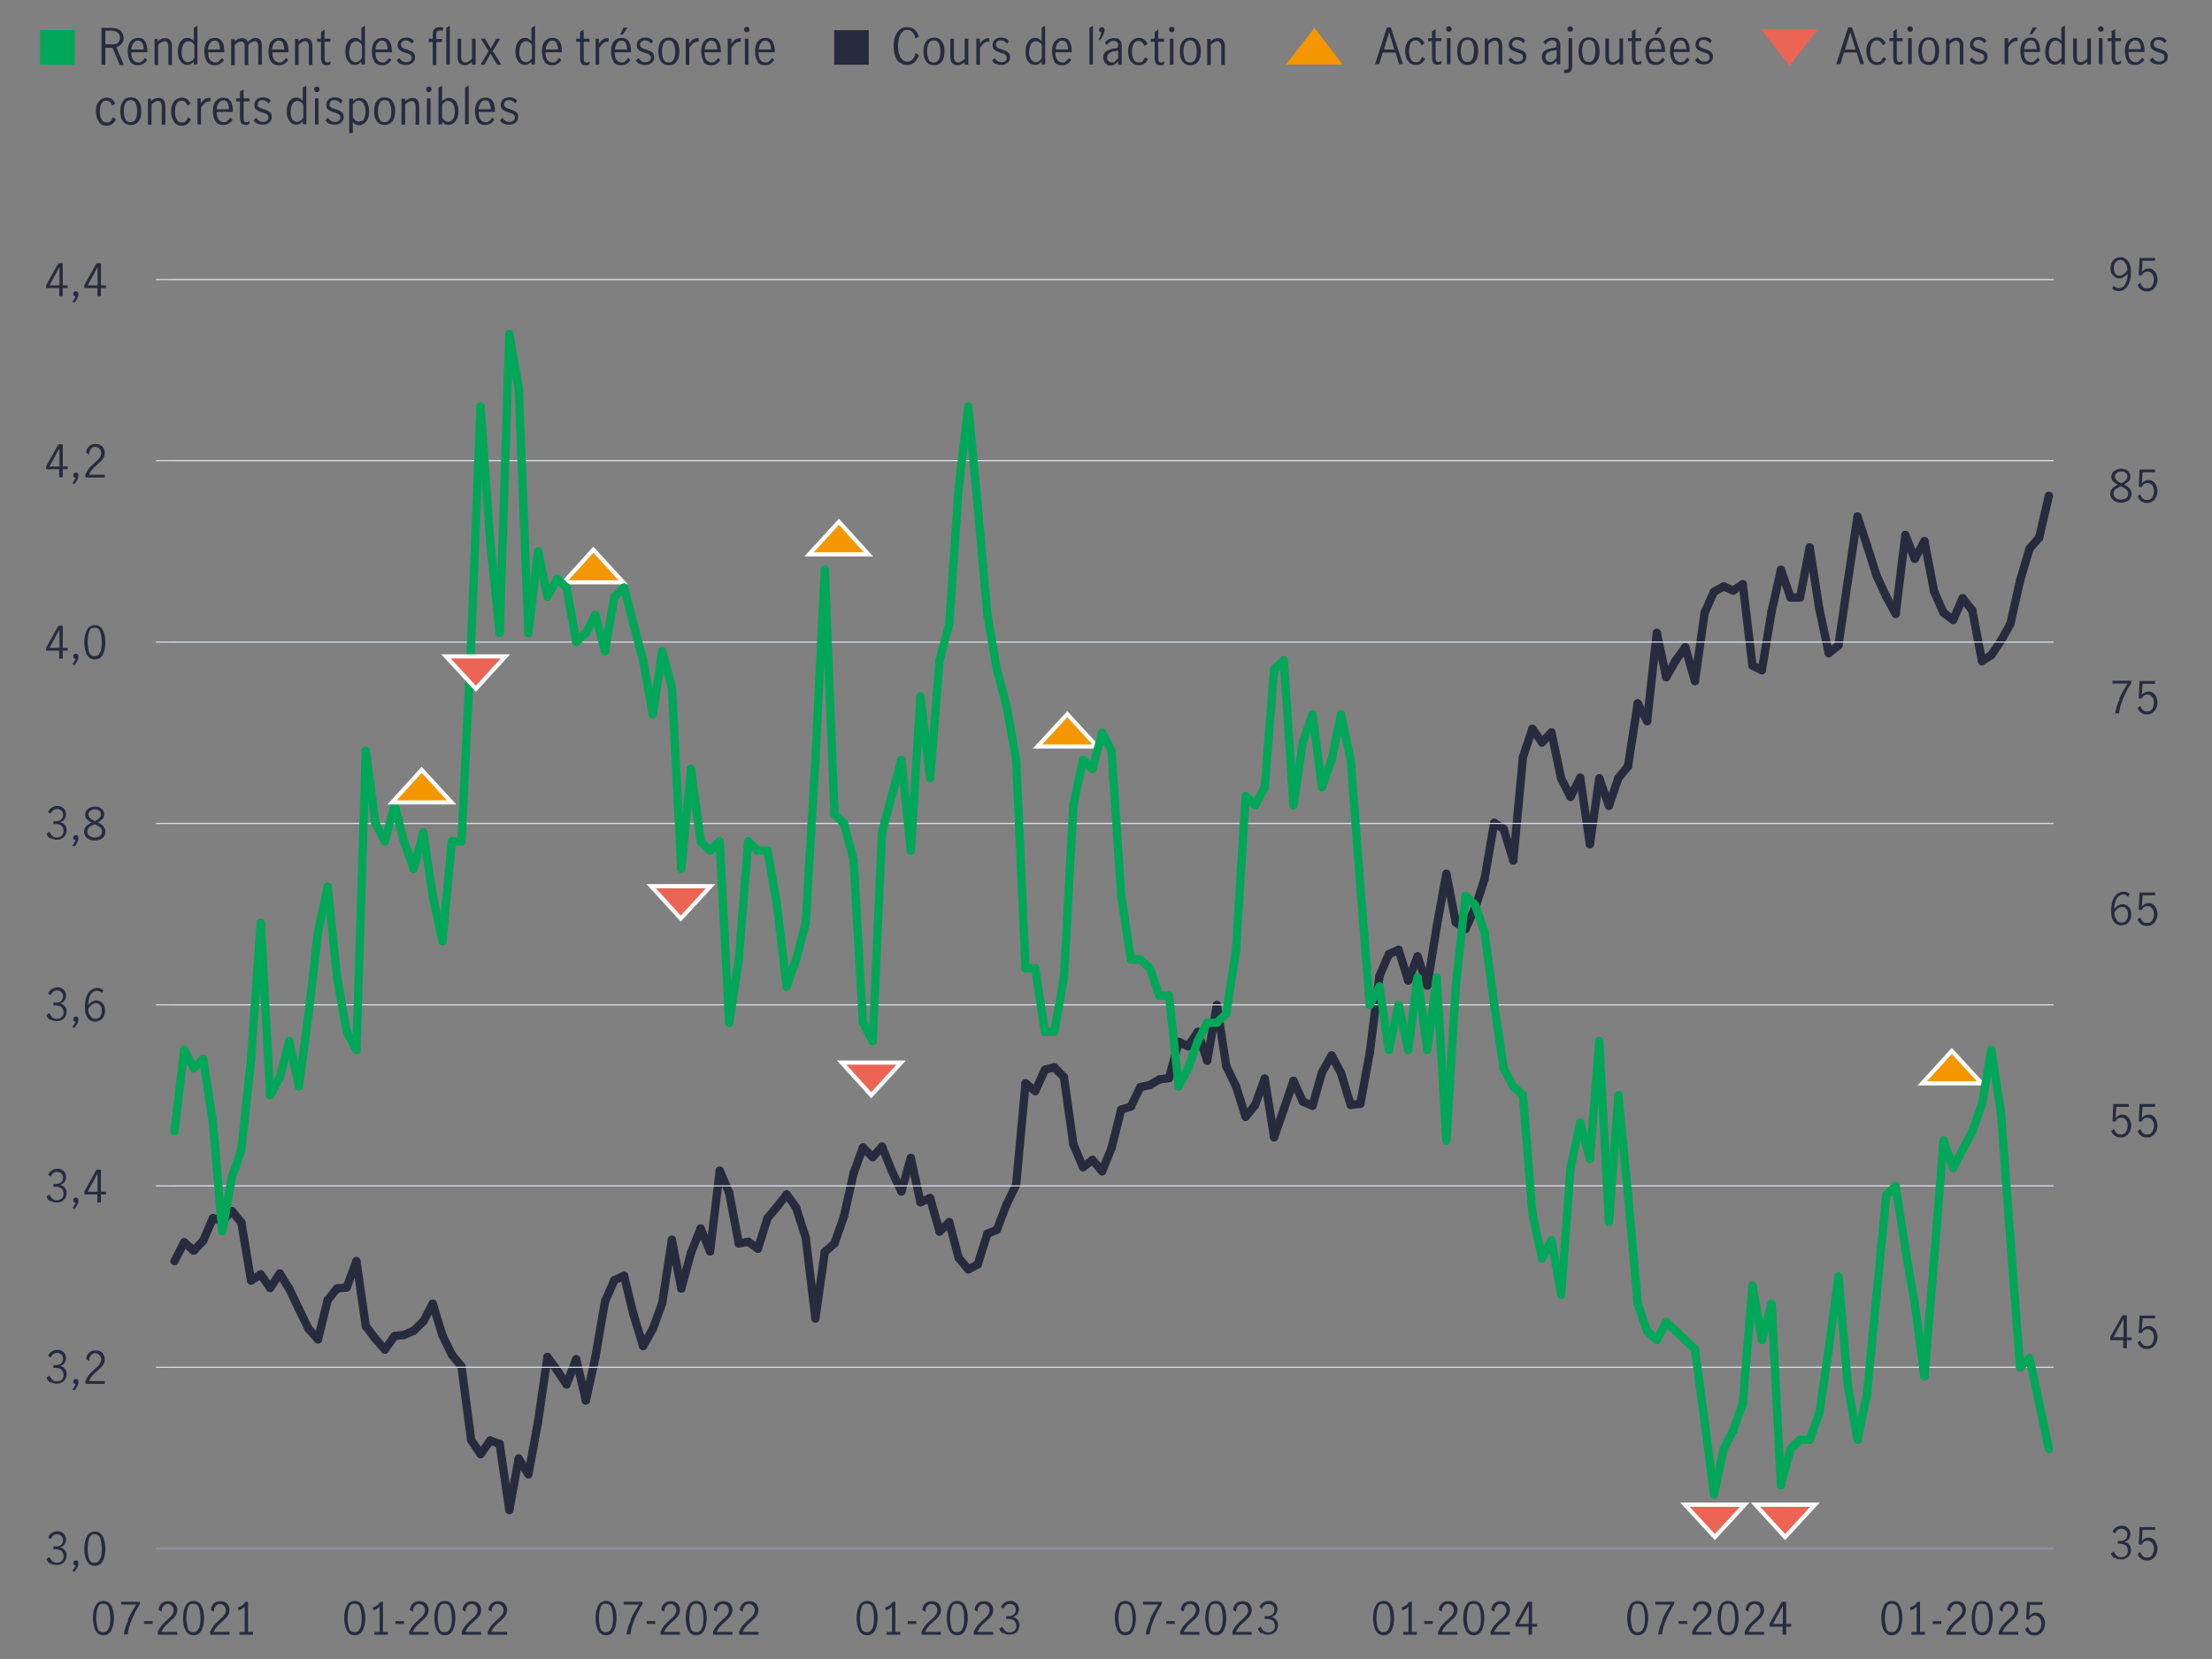 <?xml version="1.0" encoding="UTF-8"?>
<svg xmlns="http://www.w3.org/2000/svg" version="1.1" viewBox="0 0 800 600">
  <rect x="0" y="0" width="800" height="600" fill="#808080" stroke="none"/>
  <defs>
    <style>
      .cls-1 {
        stroke: #dddee4;
        stroke-width: .4px;
      }

      .cls-1, .cls-2, .cls-3, .cls-4, .cls-5, .cls-6, .cls-7 {
        stroke-miterlimit: 10;
      }

      .cls-1, .cls-3, .cls-5, .cls-6, .cls-7 {
        fill: none;
      }

      .cls-2, .cls-4 {
        stroke: #fff;
        stroke-width: 1.5px;
      }

      .cls-2, .cls-8 {
        fill: #f49600;
      }

      .cls-3 {
        stroke: #00a758;
      }

      .cls-3, .cls-7 {
        stroke-linecap: round;
        stroke-width: 3px;
      }

      .cls-9 {
        fill: #00a758;
      }

      .cls-10 {
        isolation: isolate;
      }

      .cls-4, .cls-11 {
        fill: #ec6453;
      }

      .cls-5 {
        stroke-width: .8px;
      }

      .cls-5, .cls-6 {
        stroke: #8e90a2;
      }

      .cls-6 {
        stroke-width: .5px;
      }

      .cls-7 {
        stroke: #282b3e;
      }

      .cls-12 {
        fill: #282b3e;
      }
    </style>
  </defs>
  <!-- Generator: Adobe Illustrator 28.7.0, SVG Export Plug-In . SVG Version: 1.2.0 Build 136)  -->
  <g>
    <g id="Mountain_chart">
      <g>
        <polygon class="cls-2" points="214.6 198.8 203.9 210.6 225.4 210.6 214.6 198.8"/>
        <polygon class="cls-2" points="705.9 380.1 695.2 391.8 716.7 391.8 705.9 380.1"/>
        <polygon class="cls-2" points="386 258.3 375.2 270 396.8 270 386 258.3"/>
        <g>
          <line class="cls-6" x1="61.4" y1="494.5" x2="742.7" y2="494.5"/>
          <line class="cls-6" x1="61.4" y1="428.9" x2="742.7" y2="428.9"/>
          <line class="cls-6" x1="61.4" y1="363.4" x2="742.7" y2="363.4"/>
          <line class="cls-6" x1="61.4" y1="297.8" x2="742.7" y2="297.8"/>
          <line class="cls-6" x1="61.4" y1="232.2" x2="742.7" y2="232.2"/>
          <line class="cls-6" x1="61.4" y1="166.6" x2="742.7" y2="166.6"/>
          <line class="cls-6" x1="61.4" y1="101.1" x2="742.7" y2="101.1"/>
        </g>
        <g>
          <path class="cls-12" d="M506,23.2l-1.3-4.2h-4.6l-1.3,4.2h-1.5l4.3-13.3h1.4l4.4,13.3h-1.5ZM500.4,17.9h3.9l-1.9-6.2h0l-1.9,6.2h0Z"/>
          <path class="cls-12" d="M509.3,22.2c-.7-.9-1.1-2.1-1.1-3.7s.2-2,.5-2.7c.3-.7.8-1.3,1.4-1.7s1.3-.6,2-.6,1.4.2,1.9.6.9.9,1.2,1.6l-1.1.7c-.2-.5-.4-.9-.8-1.3-.3-.3-.8-.5-1.3-.5-.9,0-1.5.4-1.9,1.2s-.5,1.7-.5,2.8.2,2.1.6,2.8c.4.7,1,1.1,1.9,1.1s1-.2,1.4-.5c.3-.4.6-.8.8-1.4l1.1.6c-.3.7-.7,1.3-1.3,1.7s-1.2.6-2,.6c-1.2,0-2.1-.4-2.8-1.3h0Z"/>
          <path class="cls-12" d="M518.4,22.8c-.3-.4-.5-1.1-.5-2.1v-5.8h-1.4v-1.1h1.4v-2.5l1.3-.8v3.3h2.1v1.1h-2.1v6.1c0,.9.3,1.4,1,1.4s.7-.2,1.1-.5v1.1c-.4.3-.9.4-1.5.4s-1.2-.2-1.5-.6Z"/>
          <path class="cls-12" d="M523.3,11.2c-.2-.2-.3-.4-.3-.7s0-.5.3-.7c.2-.2.4-.3.7-.3s.5,0,.7.3c.2.2.3.4.3.7s0,.5-.3.7-.4.3-.7.3-.5-.1-.7-.3ZM523.3,13.8h1.3v9.4h-1.3v-9.4Z"/>
          <path class="cls-12" d="M528,22.2c-.7-.9-1-2.1-1-3.7s.3-2.8,1-3.7,1.6-1.3,2.8-1.3,2.1.4,2.8,1.3c.7.9,1,2.1,1,3.7s-.3,2.8-1,3.7-1.6,1.3-2.8,1.3-2-.4-2.8-1.3ZM532.6,21.2c.3-.8.5-1.7.5-2.8s-.2-2-.5-2.8c-.3-.8-1-1.2-1.9-1.2s-1.5.4-1.9,1.2c-.3.8-.5,1.7-.5,2.8s.2,2,.5,2.8,1,1.2,1.9,1.2,1.5-.4,1.9-1.2Z"/>
          <path class="cls-12" d="M538.1,13.8v1c.4-.4.8-.7,1.3-.9s.9-.3,1.5-.3,1.3.2,1.7.7c.4.4.7,1.2.7,2.3v6.7h-1.3v-6.7c0-.5-.1-.9-.3-1.3-.2-.4-.6-.6-1.1-.6s-1.5.4-2.3,1.3v7.3h-1.3v-9.4h1.3,0Z"/>
          <path class="cls-12" d="M546.9,23c-.6-.3-1-.7-1.4-1.3l.9-.9c.3.4.7.8,1.1,1.1s.9.4,1.4.4,1-.1,1.4-.4.5-.7.5-1.2,0-.6-.3-.9c-.2-.2-.4-.4-.7-.5-.3-.1-.7-.3-1.2-.4-.6-.2-1.1-.4-1.5-.6-.4-.2-.7-.4-1-.8s-.4-.8-.4-1.4c0-.8.3-1.5.9-2,.6-.5,1.3-.7,2.2-.7s1.1.1,1.6.3c.5.2.9.6,1.2,1l-.7.9c-.7-.8-1.4-1.2-2.2-1.2s-.9.1-1.3.4c-.3.3-.5.6-.5,1.1s0,.6.3.9c.2.2.4.4.7.5.3.1.7.3,1.2.4.6.2,1.1.4,1.5.6s.7.4,1,.8.4.8.4,1.4c0,.9-.3,1.5-.9,2s-1.4.8-2.3.8-1.3-.1-1.9-.4h0Z"/>
          <path class="cls-12" d="M559,23.1c-.4-.2-.8-.6-1-1s-.4-.9-.4-1.5c0-1,.3-1.7,1-2.2s1.7-.9,3.2-1.1c.5,0,.9-.2,1-.3s.2-.4.2-.9-.1-.9-.4-1.1-.7-.4-1.2-.4-1,.1-1.4.4c-.4.3-.8.6-1.1,1.1l-.7-.9c.8-1.1,2-1.6,3.3-1.6s1.6.2,2.1.7.7,1.2.7,2.1v6.8h-1.3v-1.2c-.5.5-.9.8-1.3,1.1-.4.2-.9.4-1.4.4s-1-.1-1.4-.3h0ZM561.9,21.9c.4-.3.8-.7,1.1-1.1v-2.7h0l-1.2.2c-1,.1-1.8.4-2.2.8-.5.4-.7.9-.7,1.5s.2,1,.5,1.3.7.5,1.3.5.8-.1,1.2-.4h0Z"/>
          <path class="cls-12" d="M565.7,26.3v-1.1c.3,0,.5,0,.6,0,.4,0,.6-.1.8-.3s.2-.6.2-1.1v-10h1.3v10c0,1-.2,1.6-.5,2s-.9.6-1.7.6-.5,0-.8,0h0ZM567.2,11.2c-.2-.2-.3-.4-.3-.7s0-.5.3-.7c.2-.2.4-.3.7-.3s.5,0,.7.3c.2.2.3.4.3.7s0,.5-.3.7c-.2.2-.4.3-.7.3s-.5-.1-.7-.3Z"/>
          <path class="cls-12" d="M571.9,22.2c-.7-.9-1-2.1-1-3.7s.3-2.8,1-3.7,1.6-1.3,2.8-1.3,2.1.4,2.8,1.3c.7.9,1,2.1,1,3.7s-.3,2.8-1,3.7-1.6,1.3-2.8,1.3-2-.4-2.8-1.3ZM576.5,21.2c.3-.8.5-1.7.5-2.8s-.2-2-.5-2.8c-.3-.8-1-1.2-1.9-1.2s-1.5.4-1.9,1.2c-.3.8-.5,1.7-.5,2.8s.2,2,.5,2.8,1,1.2,1.9,1.2,1.5-.4,1.9-1.2Z"/>
          <path class="cls-12" d="M581.3,22.8c-.4-.5-.7-1.2-.7-2.2v-6.7h1.3v6.7c0,.5.1.9.3,1.3.2.4.6.6,1.1.6s.8-.1,1.2-.4.8-.5,1.2-.9v-7.3h1.3v9.4h-1.3v-1c-.4.4-.9.7-1.3.9s-.9.3-1.4.3-1.3-.2-1.7-.7h0Z"/>
          <path class="cls-12" d="M590.7,22.8c-.3-.4-.5-1.1-.5-2.1v-5.8h-1.4v-1.1h1.4v-2.5l1.3-.8v3.3h2.1v1.1h-2.1v6.1c0,.9.3,1.4,1,1.4s.7-.2,1.1-.5v1.1c-.4.3-.9.4-1.5.4s-1.2-.2-1.5-.6Z"/>
          <path class="cls-12" d="M596.1,22.2c-.7-.9-1-2.1-1-3.7s.3-2.8,1-3.6c.7-.9,1.6-1.3,2.8-1.3s2,.4,2.5,1.3.8,2,.8,3.4,0,.3,0,.5h-5.8c0,1.3.2,2.2.7,2.8.5.6,1.1.9,1.9.9s.9-.1,1.3-.5.8-.7,1-1.2l.8.8c-.3.6-.8,1-1.4,1.4-.6.4-1.2.5-2,.5-1.2,0-2.1-.4-2.8-1.3h0ZM600.4,15.5c-.3-.6-.9-.9-1.6-.9s-.9.1-1.3.5-.6.7-.8,1.2c-.2.5-.3,1-.3,1.5h4.5c0-.9-.2-1.6-.5-2.2h0ZM599.6,9.9h1.5l-1.8,2.5h-.9l1.2-2.5Z"/>
          <path class="cls-12" d="M605,22.2c-.7-.9-1-2.1-1-3.7s.3-2.8,1-3.6c.7-.9,1.6-1.3,2.8-1.3s2,.4,2.5,1.3.8,2,.8,3.4,0,.3,0,.5h-5.8c0,1.3.2,2.2.7,2.8.5.6,1.1.9,1.9.9s.9-.1,1.3-.5.8-.7,1-1.2l.8.8c-.3.6-.8,1-1.4,1.4-.6.4-1.2.5-2,.5-1.2,0-2.1-.4-2.8-1.3h0ZM609.4,15.5c-.3-.6-.9-.9-1.6-.9s-.9.1-1.3.5-.6.7-.8,1.2c-.2.5-.3,1-.3,1.5h4.5c0-.9-.2-1.6-.5-2.2h0Z"/>
          <path class="cls-12" d="M614.4,23c-.6-.3-1-.7-1.4-1.3l.9-.9c.3.4.7.8,1.1,1.1s.9.4,1.4.4,1-.1,1.4-.4.5-.7.5-1.2,0-.6-.3-.9c-.2-.2-.4-.4-.7-.5-.3-.1-.7-.3-1.2-.4-.6-.2-1.1-.4-1.5-.6s-.7-.4-1-.8-.4-.8-.4-1.4c0-.8.3-1.5.9-2,.6-.5,1.3-.7,2.2-.7s1.1.1,1.6.3c.5.2.9.6,1.2,1l-.7.9c-.7-.8-1.4-1.2-2.2-1.2s-.9.1-1.3.4c-.3.3-.5.6-.5,1.1s0,.6.3.9.4.4.7.5c.3.1.7.3,1.2.4.6.2,1.1.4,1.5.6s.7.4,1,.8.4.8.4,1.4c0,.9-.3,1.5-.9,2s-1.4.8-2.3.8-1.3-.1-1.9-.4h0Z"/>
          <path class="cls-12" d="M672.8,23.2l-1.3-4.2h-4.6l-1.3,4.2h-1.5l4.3-13.3h1.4l4.4,13.3h-1.5,0ZM667.2,17.9h3.9l-1.9-6.2h0l-1.9,6.2Z"/>
          <path class="cls-12" d="M676.1,22.2c-.7-.9-1.1-2.1-1.1-3.7s.2-2,.5-2.7c.3-.7.8-1.3,1.4-1.7s1.3-.6,2-.6,1.4.2,1.9.6.9.9,1.2,1.6l-1.1.7c-.2-.5-.4-.9-.8-1.3-.3-.3-.8-.5-1.3-.5-.9,0-1.5.4-1.9,1.2s-.5,1.7-.5,2.8.2,2.1.6,2.8c.4.7,1,1.1,1.9,1.1s1-.2,1.4-.5c.3-.4.6-.8.8-1.4l1.1.6c-.3.7-.7,1.3-1.3,1.7s-1.2.6-2,.6c-1.2,0-2.1-.4-2.8-1.3h0Z"/>
          <path class="cls-12" d="M685.2,22.8c-.3-.4-.5-1.1-.5-2.1v-5.8h-1.4v-1.1h1.4v-2.5l1.3-.8v3.3h2.1v1.1h-2.1v6.1c0,.9.3,1.4,1,1.4s.7-.2,1.1-.5v1.1c-.4.3-.9.4-1.5.4s-1.2-.2-1.5-.6Z"/>
          <path class="cls-12" d="M690.1,11.2c-.2-.2-.3-.4-.3-.7s0-.5.3-.7c.2-.2.4-.3.7-.3s.5,0,.7.3c.2.2.3.4.3.7s0,.5-.3.7c-.2.2-.4.3-.7.3s-.5-.1-.7-.3ZM690.1,13.8h1.3v9.4h-1.3v-9.4Z"/>
          <path class="cls-12" d="M694.8,22.2c-.7-.9-1-2.1-1-3.7s.3-2.8,1-3.7,1.6-1.3,2.8-1.3,2.1.4,2.7,1.3c.7.9,1,2.1,1,3.7s-.3,2.8-1,3.7-1.6,1.3-2.7,1.3-2.1-.4-2.8-1.3ZM699.4,21.2c.3-.8.5-1.7.5-2.8s-.2-2-.5-2.8c-.3-.8-1-1.2-1.9-1.2s-1.5.4-1.9,1.2c-.3.8-.5,1.7-.5,2.8s.2,2,.5,2.8,1,1.2,1.9,1.2,1.5-.4,1.9-1.2Z"/>
          <path class="cls-12" d="M704.9,13.8v1c.4-.4.8-.7,1.3-.9s.9-.3,1.5-.3,1.3.2,1.7.7c.4.4.7,1.2.7,2.3v6.7h-1.3v-6.7c0-.5-.1-.9-.3-1.3-.2-.4-.6-.6-1.1-.6s-1.5.4-2.3,1.3v7.3h-1.3v-9.4h1.3,0Z"/>
          <path class="cls-12" d="M713.7,23c-.6-.3-1-.7-1.4-1.3l.9-.9c.3.4.7.8,1.1,1.1s.9.4,1.4.4,1-.1,1.4-.4.5-.7.5-1.2,0-.6-.3-.9c-.2-.2-.4-.4-.7-.5-.3-.1-.7-.3-1.2-.4-.6-.2-1.1-.4-1.5-.6-.4-.2-.7-.4-1-.8s-.4-.8-.4-1.4c0-.8.3-1.5.9-2,.6-.5,1.3-.7,2.2-.7s1.1.1,1.6.3c.5.2.9.6,1.2,1l-.7.9c-.7-.8-1.4-1.2-2.2-1.2s-.9.1-1.3.4c-.3.3-.5.6-.5,1.1s0,.6.3.9c.2.2.4.4.7.5.3.1.7.3,1.2.4.6.2,1.1.4,1.5.6s.7.4,1,.8.4.8.4,1.4c0,.9-.3,1.5-.9,2s-1.4.8-2.3.8-1.3-.1-1.9-.4h0Z"/>
          <path class="cls-12" d="M726.3,13.8v1.8c.5-.7.9-1.2,1.4-1.5.4-.3,1-.5,1.5-.5s.3,0,.5,0v1.3c-.2,0-.4,0-.6,0-.5,0-.9.2-1.3.5-.4.3-.9.9-1.5,1.7v6.1h-1.3v-9.4h1.3,0Z"/>
          <path class="cls-12" d="M731.7,22.2c-.7-.9-1-2.1-1-3.7s.3-2.8,1-3.6c.7-.9,1.6-1.3,2.8-1.3s2,.4,2.5,1.3.8,2,.8,3.4,0,.3,0,.5h-5.8c0,1.3.2,2.2.7,2.8.5.6,1.1.9,1.9.9s.9-.1,1.3-.5.8-.7,1-1.2l.8.8c-.3.6-.8,1-1.4,1.4-.6.4-1.2.5-2,.5-1.2,0-2.1-.4-2.8-1.3h0ZM736.1,15.5c-.3-.6-.9-.9-1.6-.9s-.9.1-1.3.5-.6.7-.8,1.2c-.2.5-.3,1-.3,1.5h4.5c0-.9-.2-1.6-.5-2.2h0ZM735.2,9.9h1.5l-1.8,2.5h-.9l1.2-2.5Z"/>
          <path class="cls-12" d="M741.6,23c-.5-.3-1-.8-1.4-1.6s-.5-1.7-.5-2.8.2-2.1.5-2.8c.3-.8.8-1.3,1.3-1.7s1.1-.5,1.7-.5.8.1,1.2.3c.4.2.8.5,1.1.9v-4.8l1.3-.8v14h-1.3v-1c-.4.4-.8.7-1.1.9-.4.2-.8.3-1.3.3s-1.1-.2-1.6-.5h0ZM744.7,21.8c.4-.3.7-.7.9-1.1v-4.6c-.2-.4-.5-.8-.9-1s-.7-.4-1.2-.4c-.8,0-1.5.4-1.9,1.2s-.6,1.7-.6,2.8.1,1.5.3,2,.5,1,.9,1.2c.4.3.8.4,1.2.4s.8-.2,1.2-.5h0Z"/>
          <path class="cls-12" d="M750.5,22.8c-.4-.5-.7-1.2-.7-2.2v-6.7h1.3v6.7c0,.5.1.9.3,1.3.2.4.6.6,1.1.6s.8-.1,1.2-.4.8-.5,1.2-.9v-7.3h1.3v9.4h-1.3v-1c-.5.4-.9.7-1.3.9s-.9.3-1.4.3-1.3-.2-1.7-.7h0Z"/>
          <path class="cls-12" d="M759.1,11.2c-.2-.2-.3-.4-.3-.7s0-.5.3-.7c.2-.2.4-.3.7-.3s.5,0,.7.3c.2.2.3.4.3.7s0,.5-.3.7-.4.3-.7.3-.5-.1-.7-.3ZM759.1,13.8h1.3v9.4h-1.3v-9.4Z"/>
          <path class="cls-12" d="M764.2,22.8c-.3-.4-.5-1.1-.5-2.1v-5.8h-1.4v-1.1h1.4v-2.5l1.3-.8v3.3h2.1v1.1h-2.1v6.1c0,.9.3,1.4,1,1.4s.7-.2,1.1-.5v1.1c-.4.3-.9.4-1.5.4s-1.2-.2-1.5-.6Z"/>
          <path class="cls-12" d="M769.5,22.2c-.7-.9-1-2.1-1-3.7s.3-2.8,1-3.6c.7-.9,1.6-1.3,2.8-1.3s2,.4,2.5,1.3.8,2,.8,3.4,0,.3,0,.5h-5.8c0,1.3.2,2.2.7,2.8.5.6,1.1.9,1.9.9s.9-.1,1.3-.5.8-.7,1-1.2l.8.8c-.3.6-.8,1-1.4,1.4-.6.4-1.2.5-2,.5-1.2,0-2.1-.4-2.8-1.3h0ZM773.8,15.5c-.3-.6-.9-.9-1.6-.9s-.9.1-1.3.5-.6.7-.8,1.2c-.2.5-.3,1-.3,1.5h4.5c0-.9-.2-1.6-.5-2.2h0Z"/>
          <path class="cls-12" d="M778.9,23c-.6-.3-1-.7-1.4-1.3l.9-.9c.3.4.7.8,1.1,1.1s.9.4,1.4.4,1-.1,1.4-.4.5-.7.5-1.2,0-.6-.3-.9c-.2-.2-.4-.4-.7-.5-.3-.1-.7-.3-1.2-.4-.6-.2-1.1-.4-1.5-.6-.4-.2-.7-.4-1-.8s-.4-.8-.4-1.4c0-.8.3-1.5.9-2,.6-.5,1.3-.7,2.2-.7s1.1.1,1.6.3c.5.2.9.6,1.2,1l-.7.9c-.7-.8-1.4-1.2-2.2-1.2s-.9.1-1.3.4c-.3.3-.5.6-.5,1.1s0,.6.3.9c.2.2.4.4.7.5.3.1.7.3,1.2.4.6.2,1.1.4,1.5.6s.7.4,1,.8.4.8.4,1.4c0,.9-.3,1.5-.9,2s-1.4.8-2.3.8-1.3-.1-1.9-.4h0Z"/>
        </g>
        <g>
          <line class="cls-5" x1="56.4" y1="560" x2="742.7" y2="560"/>
          <g>
            <g class="cls-10">
              <g class="cls-10">
                <path class="cls-12" d="M764.8,563.6c-.7-.4-1.1-1-1.4-1.8l1.1-.7c.2.6.6,1.1,1,1.5s1,.6,1.6.6,1.3-.2,1.8-.6c.4-.4.7-1,.7-1.7s-.3-1.6-.8-2c-.5-.4-1.3-.6-2.2-.6s-.5,0-.7,0v-1c.3,0,.5,0,.9,0,.8,0,1.5-.2,1.9-.6.4-.4.7-.9.7-1.6s-.2-1.2-.6-1.6c-.4-.4-.9-.6-1.6-.6s-1,.2-1.4.5c-.4.3-.7.7-.8,1.2l-1-.6c.3-.7.7-1.2,1.3-1.6.6-.4,1.3-.6,2.1-.6s1.2.1,1.6.4.9.6,1.1,1.1c.3.5.4,1,.4,1.5s-.2,1.2-.5,1.7c-.3.5-.8.8-1.6,1.1.8.2,1.3.6,1.7,1.1.4.5.6,1.1.6,1.8s-.2,1.3-.5,1.9c-.3.5-.8.9-1.3,1.2-.6.3-1.2.4-1.9.4s-1.6-.2-2.2-.7Z"/>
                <path class="cls-12" d="M774.3,563.7c-.6-.4-1-1-1.2-1.7l1-.7c.2.6.5,1.1.9,1.5.4.4.9.5,1.5.5s1-.1,1.4-.4.6-.7.8-1.2c.2-.5.3-1,.3-1.5s-.1-1.2-.3-1.6c-.2-.5-.5-.8-.8-1s-.7-.4-1.2-.4-.9.1-1.3.4c-.4.3-.7.7-.9,1.1l-1-.2.3-6.2h5.6v1h-4.5l-.3,4.1c.7-.9,1.5-1.3,2.4-1.3s1.3.2,1.8.6c.5.4.9.9,1.1,1.5.3.6.4,1.2.4,1.9s-.2,1.5-.5,2.1c-.3.7-.8,1.2-1.3,1.6-.6.4-1.2.6-2,.6s-1.5-.2-2.1-.6Z"/>
              </g>
            </g>
            <g class="cls-10">
              <g class="cls-10">
                <path class="cls-12" d="M768,484.7h-4.8v-1.1l4.4-7.9h1.6v8h1.8v1h-1.8v2.9h-1.3v-2.9ZM768,483.6v-6.6h0l-3.6,6.6h3.6Z"/>
                <path class="cls-12" d="M774.3,487.2c-.6-.4-1-1-1.2-1.7l1-.7c.2.6.5,1.1.9,1.5.4.4.9.5,1.5.5s1-.1,1.4-.4.6-.7.8-1.2c.2-.5.3-1,.3-1.5s-.1-1.2-.3-1.6c-.2-.5-.5-.8-.8-1s-.7-.4-1.2-.4-.9.1-1.3.4-.7.7-.9,1.1l-1-.2.3-6.2h5.6v1h-4.5l-.3,4.1c.7-.9,1.5-1.3,2.4-1.3s1.3.2,1.8.6c.5.4.9.9,1.1,1.5s.4,1.2.4,1.9-.2,1.5-.5,2.1c-.3.7-.8,1.2-1.3,1.6-.6.4-1.2.6-2,.6s-1.5-.2-2.1-.6Z"/>
              </g>
            </g>
            <g class="cls-10">
              <g class="cls-10">
                <path class="cls-12" d="M764.8,410.7c-.6-.4-1-1-1.2-1.7l1-.7c.2.6.5,1.1.9,1.5.4.4.9.5,1.5.5s1-.1,1.4-.4.6-.7.8-1.2c.2-.5.3-1,.3-1.5s-.1-1.2-.3-1.6c-.2-.5-.5-.8-.8-1s-.7-.4-1.2-.4-.9.1-1.3.4-.7.7-.9,1.1l-1-.2.3-6.2h5.6v1h-4.5l-.3,4.1c.7-.9,1.5-1.3,2.4-1.3s1.3.2,1.8.6c.5.4.9.9,1.1,1.5s.4,1.2.4,1.9-.2,1.5-.5,2.1c-.3.7-.8,1.2-1.3,1.6-.6.4-1.2.6-2,.6s-1.5-.2-2.1-.6Z"/>
                <path class="cls-12" d="M774.3,410.7c-.6-.4-1-1-1.2-1.7l1-.7c.2.6.5,1.1.9,1.5.4.4.9.5,1.5.5s1-.1,1.4-.4.6-.7.8-1.2c.2-.5.3-1,.3-1.5s-.1-1.2-.3-1.6c-.2-.5-.5-.8-.8-1s-.7-.4-1.2-.4-.9.1-1.3.4-.7.7-.9,1.1l-1-.2.3-6.2h5.6v1h-4.5l-.3,4.1c.7-.9,1.5-1.3,2.4-1.3s1.3.2,1.8.6c.5.4.9.9,1.1,1.5s.4,1.2.4,1.9-.2,1.5-.5,2.1c-.3.7-.8,1.2-1.3,1.6-.6.4-1.2.6-2,.6s-1.5-.2-2.1-.6Z"/>
              </g>
            </g>
            <g class="cls-10">
              <g class="cls-10">
                <path class="cls-12" d="M765.4,334.2c-.6-.4-1.1-1-1.4-1.8-.4-.8-.5-1.9-.5-3.1s.2-2.7.6-3.7c.4-1,.9-1.8,1.6-2.3s1.4-.8,2.2-.8.9,0,1.3.2c.4.1.7.3,1,.6l-.5,1c-.5-.5-1.1-.8-1.8-.8s-1,.2-1.5.5c-.5.3-.9.9-1.2,1.7s-.5,1.8-.6,3c.4-.5.9-.9,1.4-1.2.5-.3,1-.5,1.5-.5s1.1.1,1.6.4c.5.3.9.7,1.2,1.2s.5,1.2.5,2.1-.2,1.7-.6,2.3c-.4.6-.8,1.1-1.4,1.3s-1.1.4-1.6.4-1.3-.2-1.9-.6ZM768.4,333.4c.4-.2.6-.5.9-1,.2-.5.3-1,.3-1.7s0-.9-.2-1.3c-.2-.4-.4-.7-.7-1s-.7-.4-1.2-.4-1.1.2-1.6.6c-.5.4-.9.9-1.2,1.5,0,.9.2,1.6.5,2.1.3.5.6.9,1,1.2.4.2.8.3,1.1.3s.8-.1,1.1-.3Z"/>
                <path class="cls-12" d="M774.3,334.2c-.6-.4-1-1-1.2-1.7l1-.7c.2.6.5,1.1.9,1.5.4.4.9.5,1.5.5s1-.1,1.4-.4.6-.7.8-1.2c.2-.5.3-1,.3-1.5s-.1-1.2-.3-1.6c-.2-.5-.5-.8-.8-1s-.7-.4-1.2-.4-.9.1-1.3.4-.7.7-.9,1.1l-1-.2.3-6.2h5.6v1h-4.5l-.3,4.1c.7-.9,1.5-1.3,2.4-1.3s1.3.2,1.8.6c.5.4.9.9,1.1,1.5s.4,1.2.4,1.9-.2,1.5-.5,2.1c-.3.7-.8,1.2-1.3,1.6-.6.4-1.2.6-2,.6s-1.5-.2-2.1-.6Z"/>
              </g>
            </g>
            <g class="cls-10">
              <g class="cls-10">
                <path class="cls-12" d="M766.4,252.8c.8-1.9,1.9-3.7,3.1-5.6h-5.5v-1h6.8v.8c-1.2,1.9-2.2,3.8-3,5.8-.8,2-1.3,3.7-1.4,5.2h-1.4c.2-1.6.7-3.3,1.6-5.2Z"/>
                <path class="cls-12" d="M774.3,257.7c-.6-.4-1-1-1.2-1.7l1-.7c.2.6.5,1.1.9,1.5.4.4.9.5,1.5.5s1-.1,1.4-.4.6-.7.8-1.2c.2-.5.3-1,.3-1.5s-.1-1.2-.3-1.6c-.2-.5-.5-.8-.8-1s-.7-.4-1.2-.4-.9.1-1.3.4-.7.7-.9,1.1l-1-.2.3-6.2h5.6v1h-4.5l-.3,4.1c.7-.9,1.5-1.3,2.4-1.3s1.3.2,1.8.6c.5.4.9.9,1.1,1.5s.4,1.2.4,1.9-.2,1.5-.5,2.1c-.3.7-.8,1.2-1.3,1.6-.6.4-1.2.6-2,.6s-1.5-.2-2.1-.6Z"/>
              </g>
            </g>
            <g class="cls-10">
              <g class="cls-10">
                <path class="cls-12" d="M770.2,176.7c.5.5.7,1.1.7,1.9s-.2,1.2-.5,1.7-.8.9-1.4,1.1c-.6.3-1.2.4-2,.4s-1.3-.1-1.9-.4c-.6-.3-1-.6-1.4-1.1-.3-.5-.5-1-.5-1.6s.2-1.5.7-2c.5-.5,1.1-1,2-1.4-.7-.4-1.3-.8-1.7-1.2-.4-.5-.6-1-.6-1.7s.2-1.1.5-1.5c.3-.4.8-.8,1.3-1,.5-.2,1.1-.4,1.7-.4s1.2.1,1.7.3.9.6,1.2,1c.3.4.5.9.5,1.5s-.2,1.3-.6,1.7-1,.9-1.7,1.2c.8.4,1.5.9,2,1.4ZM768.9,180.2c.5-.4.8-.9.8-1.6s-.1-.8-.4-1.2c-.2-.3-.5-.6-.9-.8-.4-.2-.8-.5-1.4-.7-.6.3-1,.5-1.4.7-.4.2-.6.5-.9.8-.2.3-.3.7-.3,1.1,0,.7.3,1.3.8,1.6.5.4,1.1.6,1.9.6s1.4-.2,1.9-.6ZM765.5,173.7c.4.4.9.7,1.7,1.1.7-.4,1.2-.7,1.6-1.1.4-.4.6-.8.6-1.4s-.2-1-.6-1.3c-.4-.3-.9-.5-1.6-.5s-1.1.2-1.6.5c-.5.3-.7.8-.7,1.3s.2,1,.6,1.4Z"/>
                <path class="cls-12" d="M774.3,181.2c-.6-.4-1-1-1.2-1.7l1-.7c.2.6.5,1.1.9,1.5.4.4.9.5,1.5.5s1-.1,1.4-.4.6-.7.8-1.2c.2-.5.3-1,.3-1.5s-.1-1.2-.3-1.6c-.2-.5-.5-.8-.8-1s-.7-.4-1.2-.4-.9.1-1.3.4-.7.7-.9,1.1l-1-.2.3-6.2h5.6v1h-4.5l-.3,4.1c.7-.9,1.5-1.3,2.4-1.3s1.3.2,1.8.6c.5.4.9.9,1.1,1.5s.4,1.2.4,1.9-.2,1.5-.5,2.1c-.3.7-.8,1.2-1.3,1.6-.6.4-1.2.6-2,.6s-1.5-.2-2.1-.6Z"/>
              </g>
            </g>
            <g class="cls-10">
              <g class="cls-10">
                <path class="cls-12" d="M763.8,104.3l.7-.9c.6.6,1.2.8,1.9.8s1-.2,1.4-.5c.5-.3.8-.9,1.2-1.7.3-.8.5-1.8.5-3-.4.5-.9.9-1.4,1.2s-1,.5-1.5.5-1-.1-1.5-.4c-.5-.3-.9-.7-1.3-1.2s-.5-1.3-.5-2.1.2-1.7.6-2.3c.4-.6.8-1.1,1.4-1.3s1.1-.4,1.6-.4,1.3.2,1.9.6,1.1,1,1.4,1.8c.4.8.5,1.9.5,3.1s-.2,2.7-.6,3.7c-.4,1-.9,1.8-1.6,2.3s-1.4.8-2.2.8-1.8-.3-2.5-1ZM768.2,99.1c.5-.4.9-.9,1.2-1.5,0-.9-.2-1.6-.5-2.1-.3-.5-.6-.9-1-1.2s-.8-.3-1.1-.3-.8.1-1.1.3-.6.5-.9,1c-.2.5-.3,1-.3,1.7s.2,1.3.5,1.9.9.8,1.5.8,1.1-.2,1.6-.6Z"/>
                <path class="cls-12" d="M774.3,104.7c-.6-.4-1-1-1.2-1.7l1-.7c.2.6.5,1.1.9,1.5.4.4.9.5,1.5.5s1-.1,1.4-.4.6-.7.8-1.2c.2-.5.3-1,.3-1.5s-.1-1.2-.3-1.6c-.2-.5-.5-.8-.8-1s-.7-.4-1.2-.4-.9.1-1.3.4-.7.7-.9,1.1l-1-.2.3-6.2h5.6v1h-4.5l-.3,4.1c.7-.9,1.5-1.3,2.4-1.3s1.3.2,1.8.6c.5.4.9.9,1.1,1.5s.4,1.2.4,1.9-.2,1.5-.5,2.1c-.3.7-.8,1.2-1.3,1.6-.6.4-1.2.6-2,.6s-1.5-.2-2.1-.6Z"/>
              </g>
            </g>
          </g>
          <g>
            <line class="cls-7" x1="66.6" y1="449.3" x2="63.1" y2="456.1"/>
            <line class="cls-7" x1="70.1" y1="452.3" x2="66.6" y2="449.3"/>
            <line class="cls-7" x1="73.5" y1="448.7" x2="70.1" y2="452.3"/>
            <line class="cls-7" x1="77" y1="440.6" x2="73.5" y2="448.7"/>
            <line class="cls-7" x1="80.4" y1="441.6" x2="77" y2="440.6"/>
            <line class="cls-7" x1="83.9" y1="438" x2="80.4" y2="441.6"/>
            <line class="cls-7" x1="87.3" y1="442.2" x2="83.9" y2="438"/>
            <line class="cls-7" x1="90.8" y1="463.1" x2="87.3" y2="442.2"/>
            <line class="cls-7" x1="94.3" y1="460.9" x2="90.8" y2="463.1"/>
            <line class="cls-7" x1="97.7" y1="465.8" x2="94.3" y2="460.9"/>
            <line class="cls-7" x1="101.2" y1="460.6" x2="97.7" y2="465.8"/>
            <line class="cls-7" x1="104.6" y1="466.1" x2="101.2" y2="460.6"/>
            <line class="cls-7" x1="108.1" y1="473.4" x2="104.6" y2="466.1"/>
            <line class="cls-7" x1="111.6" y1="480.6" x2="108.1" y2="473.4"/>
            <line class="cls-7" x1="115" y1="484.4" x2="111.6" y2="480.6"/>
            <line class="cls-7" x1="118.5" y1="470.2" x2="115" y2="484.4"/>
            <line class="cls-7" x1="121.9" y1="466" x2="118.5" y2="470.2"/>
            <line class="cls-7" x1="125.4" y1="465.6" x2="121.9" y2="466"/>
            <line class="cls-7" x1="128.9" y1="456.1" x2="125.4" y2="465.6"/>
            <line class="cls-7" x1="132.3" y1="479.6" x2="128.9" y2="456.1"/>
            <line class="cls-7" x1="135.8" y1="484.2" x2="132.3" y2="479.6"/>
            <line class="cls-7" x1="139.2" y1="488.1" x2="135.8" y2="484.2"/>
            <line class="cls-7" x1="142.7" y1="483.2" x2="139.2" y2="488.1"/>
            <line class="cls-7" x1="146.1" y1="482.8" x2="142.7" y2="483.2"/>
            <line class="cls-7" x1="149.6" y1="481.3" x2="146.1" y2="482.8"/>
            <line class="cls-7" x1="153.1" y1="477.9" x2="149.6" y2="481.3"/>
            <line class="cls-7" x1="156.5" y1="471.5" x2="153.1" y2="477.9"/>
            <line class="cls-7" x1="160" y1="482.9" x2="156.5" y2="471.5"/>
            <line class="cls-7" x1="163.4" y1="489.9" x2="160" y2="482.9"/>
            <line class="cls-7" x1="166.9" y1="494.2" x2="163.4" y2="489.9"/>
            <line class="cls-7" x1="170.4" y1="520.8" x2="166.9" y2="494.2"/>
            <line class="cls-7" x1="173.8" y1="525.9" x2="170.4" y2="520.8"/>
            <line class="cls-7" x1="177.3" y1="521" x2="173.8" y2="525.9"/>
            <line class="cls-7" x1="180.7" y1="522.2" x2="177.3" y2="521"/>
            <line class="cls-7" x1="184.2" y1="546.1" x2="180.7" y2="522.2"/>
            <line class="cls-7" x1="187.6" y1="527.5" x2="184.2" y2="546.1"/>
            <line class="cls-7" x1="191.1" y1="533.2" x2="187.6" y2="527.5"/>
            <line class="cls-7" x1="194.6" y1="514.2" x2="191.1" y2="533.2"/>
            <line class="cls-7" x1="198" y1="490.8" x2="194.6" y2="514.2"/>
            <line class="cls-7" x1="201.5" y1="495.6" x2="198" y2="490.8"/>
            <line class="cls-7" x1="204.9" y1="500.7" x2="201.5" y2="495.6"/>
            <line class="cls-7" x1="208.4" y1="491.6" x2="204.9" y2="500.7"/>
            <line class="cls-7" x1="211.9" y1="506.5" x2="208.4" y2="491.6"/>
            <line class="cls-7" x1="215.3" y1="491" x2="211.9" y2="506.5"/>
            <line class="cls-7" x1="218.8" y1="470.7" x2="215.3" y2="491"/>
            <line class="cls-7" x1="222.2" y1="463" x2="218.8" y2="470.7"/>
            <line class="cls-7" x1="225.7" y1="461.4" x2="222.2" y2="463"/>
            <line class="cls-7" x1="229.1" y1="475.4" x2="225.7" y2="461.4"/>
            <line class="cls-7" x1="232.6" y1="486.8" x2="229.1" y2="475.4"/>
            <line class="cls-7" x1="236.1" y1="480.6" x2="232.6" y2="486.8"/>
            <line class="cls-7" x1="239.5" y1="471.3" x2="236.1" y2="480.6"/>
            <line class="cls-7" x1="243" y1="448.4" x2="239.5" y2="471.3"/>
            <line class="cls-7" x1="246.4" y1="466" x2="243" y2="448.4"/>
            <line class="cls-7" x1="249.9" y1="453.1" x2="246.4" y2="466"/>
            <line class="cls-7" x1="253.4" y1="444.3" x2="249.9" y2="453.1"/>
            <line class="cls-7" x1="256.8" y1="452.6" x2="253.4" y2="444.3"/>
            <line class="cls-7" x1="260.3" y1="423.4" x2="256.8" y2="452.6"/>
            <line class="cls-7" x1="263.7" y1="431.3" x2="260.3" y2="423.4"/>
            <line class="cls-7" x1="267.2" y1="449.7" x2="263.7" y2="431.3"/>
            <line class="cls-7" x1="270.6" y1="449.1" x2="267.2" y2="449.7"/>
            <line class="cls-7" x1="274.1" y1="451.6" x2="270.6" y2="449.1"/>
            <line class="cls-7" x1="277.6" y1="440.5" x2="274.1" y2="451.6"/>
            <line class="cls-7" x1="281" y1="436.5" x2="277.6" y2="440.5"/>
            <line class="cls-7" x1="284.5" y1="432" x2="281" y2="436.5"/>
            <line class="cls-7" x1="287.9" y1="436.7" x2="284.5" y2="432"/>
            <line class="cls-7" x1="291.4" y1="447.6" x2="287.9" y2="436.7"/>
            <line class="cls-7" x1="294.9" y1="476.8" x2="291.4" y2="447.6"/>
            <line class="cls-7" x1="298.3" y1="452.8" x2="294.9" y2="476.8"/>
            <line class="cls-7" x1="301.8" y1="449.7" x2="298.3" y2="452.8"/>
            <line class="cls-7" x1="305.2" y1="440" x2="301.8" y2="449.7"/>
            <line class="cls-7" x1="308.7" y1="424.4" x2="305.2" y2="440"/>
            <line class="cls-7" x1="312.1" y1="415" x2="308.7" y2="424.4"/>
            <line class="cls-7" x1="315.6" y1="418.5" x2="312.1" y2="415"/>
            <line class="cls-7" x1="319" y1="414.7" x2="315.6" y2="418.5"/>
            <line class="cls-7" x1="322.5" y1="423.4" x2="319" y2="414.7"/>
            <line class="cls-7" x1="326" y1="430.9" x2="322.5" y2="423.4"/>
            <line class="cls-7" x1="329.4" y1="418.8" x2="326" y2="430.9"/>
            <line class="cls-7" x1="332.9" y1="434.8" x2="329.4" y2="418.8"/>
            <line class="cls-7" x1="336.4" y1="433.3" x2="332.9" y2="434.8"/>
            <line class="cls-7" x1="339.8" y1="445.4" x2="336.4" y2="433.3"/>
            <line class="cls-7" x1="343.3" y1="442" x2="339.8" y2="445.4"/>
            <line class="cls-7" x1="346.7" y1="454.9" x2="343.3" y2="442"/>
            <line class="cls-7" x1="350.2" y1="459.1" x2="346.7" y2="454.9"/>
            <line class="cls-7" x1="353.6" y1="457.3" x2="350.2" y2="459.1"/>
            <line class="cls-7" x1="357.1" y1="446.2" x2="353.6" y2="457.3"/>
            <line class="cls-7" x1="360.5" y1="444.8" x2="357.1" y2="446.2"/>
            <line class="cls-7" x1="364" y1="435.7" x2="360.5" y2="444.8"/>
            <line class="cls-7" x1="367.5" y1="428.5" x2="364" y2="435.7"/>
            <line class="cls-7" x1="370.9" y1="391.8" x2="367.5" y2="428.5"/>
            <line class="cls-7" x1="374.4" y1="394.6" x2="370.9" y2="391.8"/>
            <line class="cls-7" x1="377.9" y1="386.9" x2="374.4" y2="394.6"/>
            <line class="cls-7" x1="381.3" y1="386" x2="377.9" y2="386.9"/>
            <line class="cls-7" x1="384.8" y1="389.6" x2="381.3" y2="386"/>
            <line class="cls-7" x1="388.2" y1="413.9" x2="384.8" y2="389.6"/>
            <line class="cls-7" x1="391.7" y1="422.1" x2="388.2" y2="413.9"/>
            <line class="cls-7" x1="395.1" y1="419.5" x2="391.7" y2="422.1"/>
            <line class="cls-7" x1="398.6" y1="423.6" x2="395.1" y2="419.5"/>
            <line class="cls-7" x1="402" y1="415.2" x2="398.6" y2="423.6"/>
            <line class="cls-7" x1="405.5" y1="401.3" x2="402" y2="415.2"/>
            <line class="cls-7" x1="409" y1="400.2" x2="405.5" y2="401.3"/>
            <line class="cls-7" x1="412.4" y1="393.2" x2="409" y2="400.2"/>
            <line class="cls-7" x1="415.9" y1="392.4" x2="412.4" y2="393.2"/>
            <line class="cls-7" x1="419.3" y1="390.4" x2="415.9" y2="392.4"/>
            <line class="cls-7" x1="422.8" y1="389.9" x2="419.3" y2="390.4"/>
            <line class="cls-7" x1="426.3" y1="376.8" x2="422.8" y2="389.9"/>
            <line class="cls-7" x1="429.7" y1="378.4" x2="426.3" y2="376.8"/>
            <line class="cls-7" x1="433.2" y1="373.2" x2="429.7" y2="378.4"/>
            <line class="cls-7" x1="436.6" y1="383.6" x2="433.2" y2="373.2"/>
            <line class="cls-7" x1="440.1" y1="363.5" x2="436.6" y2="383.6"/>
            <line class="cls-7" x1="443.5" y1="385.6" x2="440.1" y2="363.5"/>
            <line class="cls-7" x1="447" y1="392.8" x2="443.5" y2="385.6"/>
            <line class="cls-7" x1="450.5" y1="403.9" x2="447" y2="392.8"/>
            <line class="cls-7" x1="453.9" y1="399.7" x2="450.5" y2="403.9"/>
            <line class="cls-7" x1="457.4" y1="390.1" x2="453.9" y2="399.7"/>
            <line class="cls-7" x1="460.8" y1="411.3" x2="457.4" y2="390.1"/>
            <line class="cls-7" x1="464.3" y1="401.2" x2="460.8" y2="411.3"/>
            <line class="cls-7" x1="467.8" y1="390.9" x2="464.3" y2="401.2"/>
            <line class="cls-7" x1="471.2" y1="398.4" x2="467.8" y2="390.9"/>
            <line class="cls-7" x1="474.7" y1="399.9" x2="471.2" y2="398.4"/>
            <line class="cls-7" x1="478.1" y1="387.9" x2="474.7" y2="399.9"/>
            <line class="cls-7" x1="481.6" y1="381.7" x2="478.1" y2="387.9"/>
            <line class="cls-7" x1="485" y1="388.1" x2="481.6" y2="381.7"/>
            <line class="cls-7" x1="488.5" y1="399.6" x2="485" y2="388.1"/>
            <line class="cls-7" x1="492" y1="399.2" x2="488.5" y2="399.6"/>
            <line class="cls-7" x1="495.4" y1="380.7" x2="492" y2="399.2"/>
            <line class="cls-7" x1="498.9" y1="353" x2="495.4" y2="380.7"/>
            <line class="cls-7" x1="502.3" y1="345.1" x2="498.9" y2="353"/>
            <line class="cls-7" x1="505.8" y1="343.5" x2="502.3" y2="345.1"/>
            <line class="cls-7" x1="509.3" y1="354.6" x2="505.8" y2="343.5"/>
            <line class="cls-7" x1="512.7" y1="345.9" x2="509.3" y2="354.6"/>
            <line class="cls-7" x1="516.2" y1="356.4" x2="512.7" y2="345.9"/>
            <line class="cls-7" x1="519.6" y1="335.2" x2="516.2" y2="356.4"/>
            <line class="cls-7" x1="523.1" y1="316" x2="519.6" y2="335.2"/>
            <line class="cls-7" x1="526.5" y1="333.6" x2="523.1" y2="316"/>
            <line class="cls-7" x1="530" y1="336" x2="526.5" y2="333.6"/>
            <line class="cls-7" x1="533.5" y1="328.4" x2="530" y2="336"/>
            <line class="cls-7" x1="536.9" y1="317.9" x2="533.5" y2="328.4"/>
            <line class="cls-7" x1="540.4" y1="297.6" x2="536.9" y2="317.9"/>
            <line class="cls-7" x1="543.8" y1="299.8" x2="540.4" y2="297.6"/>
            <line class="cls-7" x1="547.3" y1="311.2" x2="543.8" y2="299.8"/>
            <line class="cls-7" x1="550.8" y1="273.8" x2="547.3" y2="311.2"/>
            <line class="cls-7" x1="554.2" y1="263.6" x2="550.8" y2="273.8"/>
            <line class="cls-7" x1="557.7" y1="268.5" x2="554.2" y2="263.6"/>
            <line class="cls-7" x1="561.1" y1="264.9" x2="557.7" y2="268.5"/>
            <line class="cls-7" x1="564.6" y1="281.5" x2="561.1" y2="264.9"/>
            <line class="cls-7" x1="568" y1="288.2" x2="564.6" y2="281.5"/>
            <line class="cls-7" x1="571.5" y1="281.3" x2="568" y2="288.2"/>
            <line class="cls-7" x1="575" y1="305.3" x2="571.5" y2="281.3"/>
            <line class="cls-7" x1="578.4" y1="281.5" x2="575" y2="305.3"/>
            <line class="cls-7" x1="581.9" y1="291.4" x2="578.4" y2="281.5"/>
            <line class="cls-7" x1="585.3" y1="281.4" x2="581.9" y2="291.4"/>
            <line class="cls-7" x1="588.8" y1="277.1" x2="585.3" y2="281.4"/>
            <line class="cls-7" x1="592.3" y1="254.4" x2="588.8" y2="277.1"/>
            <line class="cls-7" x1="595.7" y1="260.8" x2="592.3" y2="254.4"/>
            <line class="cls-7" x1="599.2" y1="228.9" x2="595.7" y2="260.8"/>
            <line class="cls-7" x1="602.6" y1="244.9" x2="599.2" y2="228.9"/>
            <line class="cls-7" x1="606.1" y1="238.8" x2="602.6" y2="244.9"/>
            <line class="cls-7" x1="609.5" y1="234.1" x2="606.1" y2="238.8"/>
            <line class="cls-7" x1="613" y1="246.3" x2="609.5" y2="234.1"/>
            <line class="cls-7" x1="616.5" y1="221.6" x2="613" y2="246.3"/>
            <line class="cls-7" x1="619.9" y1="214" x2="616.5" y2="221.6"/>
            <line class="cls-7" x1="623.4" y1="212.1" x2="619.9" y2="214"/>
            <line class="cls-7" x1="626.8" y1="213.6" x2="623.4" y2="212.1"/>
            <line class="cls-7" x1="630.3" y1="211.3" x2="626.8" y2="213.6"/>
            <line class="cls-7" x1="633.8" y1="240.7" x2="630.3" y2="211.3"/>
            <line class="cls-7" x1="637.2" y1="242.4" x2="633.8" y2="240.7"/>
            <line class="cls-7" x1="640.7" y1="221.2" x2="637.2" y2="242.4"/>
            <line class="cls-7" x1="644.1" y1="206.1" x2="640.7" y2="221.2"/>
            <line class="cls-7" x1="647.6" y1="216.1" x2="644.1" y2="206.1"/>
            <line class="cls-7" x1="651" y1="216.1" x2="647.6" y2="216.1"/>
            <line class="cls-7" x1="654.5" y1="198" x2="651" y2="216.1"/>
            <line class="cls-7" x1="658" y1="220.3" x2="654.5" y2="198"/>
            <line class="cls-7" x1="661.4" y1="236.2" x2="658" y2="220.3"/>
            <line class="cls-7" x1="664.9" y1="233.4" x2="661.4" y2="236.2"/>
            <line class="cls-7" x1="668.3" y1="210.1" x2="664.9" y2="233.4"/>
            <line class="cls-7" x1="671.8" y1="186.8" x2="668.3" y2="210.1"/>
            <line class="cls-7" x1="675.2" y1="197.2" x2="671.8" y2="186.8"/>
            <line class="cls-7" x1="678.7" y1="208.2" x2="675.2" y2="197.2"/>
            <line class="cls-7" x1="682.2" y1="215.8" x2="678.7" y2="208.2"/>
            <line class="cls-7" x1="685.6" y1="222" x2="682.2" y2="215.8"/>
            <line class="cls-7" x1="689.1" y1="193.5" x2="685.6" y2="222"/>
            <line class="cls-7" x1="692.5" y1="202.1" x2="689.1" y2="193.5"/>
            <line class="cls-7" x1="696" y1="195.7" x2="692.5" y2="202.1"/>
            <line class="cls-7" x1="699.5" y1="213.9" x2="696" y2="195.7"/>
            <line class="cls-7" x1="702.9" y1="221.6" x2="699.5" y2="213.9"/>
            <line class="cls-7" x1="706.4" y1="224.2" x2="702.9" y2="221.6"/>
            <line class="cls-7" x1="709.8" y1="216.4" x2="706.4" y2="224.2"/>
            <line class="cls-7" x1="713.3" y1="220.7" x2="709.8" y2="216.4"/>
            <line class="cls-7" x1="716.8" y1="239.1" x2="713.3" y2="220.7"/>
            <line class="cls-7" x1="720.2" y1="236.9" x2="716.8" y2="239.1"/>
            <line class="cls-7" x1="723.7" y1="231.7" x2="720.2" y2="236.9"/>
            <line class="cls-7" x1="727.1" y1="225.6" x2="723.7" y2="231.7"/>
            <line class="cls-7" x1="730.6" y1="209.9" x2="727.1" y2="225.6"/>
            <line class="cls-7" x1="734" y1="198.5" x2="730.6" y2="209.9"/>
            <line class="cls-7" x1="737.5" y1="194.4" x2="734" y2="198.5"/>
            <line class="cls-7" x1="741" y1="179.3" x2="737.5" y2="194.4"/>
          </g>
          <g>
            <g class="cls-10">
              <g class="cls-10">
                <path class="cls-12" d="M681.3,589.6c-.6-1.2-.9-2.6-.9-4.4s.3-3.2.9-4.4c.6-1.2,1.6-1.8,2.9-1.8s2.3.6,2.9,1.8c.6,1.2.9,2.7.9,4.4s-.3,3.2-.9,4.4c-.6,1.2-1.6,1.8-2.9,1.8s-2.3-.6-2.9-1.8ZM686.3,588.8c.4-1,.5-2.2.5-3.6s-.2-2.6-.5-3.6-1-1.6-2.1-1.6-1.7.5-2,1.6c-.3,1-.5,2.2-.5,3.6s.2,2.5.5,3.6,1,1.5,2,1.5,1.7-.5,2-1.5Z"/>
                <path class="cls-12" d="M693.2,590.2v-9.2c-.5.6-1.2,1.1-2.2,1.4l-.3-1c.6-.2,1.1-.5,1.6-.8s.9-.8,1.1-1.3h1v10.9h1.8v1h-4.9v-1h1.8Z"/>
                <path class="cls-12" d="M699,586.3h3.1v1h-3.1v-1Z"/>
                <path class="cls-12" d="M705.3,587.9c.5-.6,1.2-1.3,2-2,.5-.5,1-.9,1.3-1.2.3-.3.6-.7.8-1.1.2-.4.3-.8.3-1.2,0-.6-.2-1.2-.6-1.6-.4-.4-.9-.7-1.5-.7s-.9.1-1.2.4c-.4.3-.6.6-.8,1-.2.4-.3.9-.2,1.4l-1.1-.6c0-.6.1-1.1.4-1.6.3-.5.7-.9,1.2-1.2.5-.3,1.1-.4,1.8-.4s1.3.1,1.8.4c.5.3.9.7,1.1,1.2.3.5.4,1,.4,1.6s-.1,1.1-.4,1.6-.5.9-.9,1.3-.9.8-1.5,1.4c-.8.7-1.4,1.2-1.8,1.8-.5.5-.8,1.1-1.1,1.8h5.7v1h-7v-1.1c.4-.8.8-1.6,1.3-2.2Z"/>
                <path class="cls-12" d="M714,589.6c-.6-1.2-.9-2.6-.9-4.4s.3-3.2.9-4.4c.6-1.2,1.6-1.8,2.9-1.8s2.3.6,2.9,1.8c.6,1.2.9,2.7.9,4.4s-.3,3.2-.9,4.4c-.6,1.2-1.6,1.8-2.9,1.8s-2.3-.6-2.9-1.8ZM718.9,588.8c.4-1,.5-2.2.5-3.6s-.2-2.6-.5-3.6c-.3-1-1-1.6-2.1-1.6s-1.7.5-2,1.6-.5,2.2-.5,3.6.2,2.5.5,3.6c.4,1,1,1.5,2,1.5s1.7-.5,2-1.5Z"/>
                <path class="cls-12" d="M724.2,587.9c.5-.6,1.2-1.3,2-2,.5-.5,1-.9,1.3-1.2.3-.3.6-.7.8-1.1.2-.4.3-.8.3-1.2,0-.6-.2-1.2-.6-1.6-.4-.4-.9-.7-1.5-.7s-.9.1-1.2.4c-.4.3-.6.6-.8,1-.2.4-.3.9-.2,1.4l-1.1-.6c0-.6.1-1.1.4-1.6.3-.5.7-.9,1.2-1.2.5-.3,1.1-.4,1.8-.4s1.3.1,1.8.4c.5.3.9.7,1.1,1.2.3.5.4,1,.4,1.6s-.1,1.1-.4,1.6c-.2.5-.5.9-.9,1.3s-.9.8-1.5,1.4c-.8.7-1.4,1.2-1.8,1.8-.5.5-.8,1.1-1.1,1.8h5.7v1h-7v-1.1c.4-.8.8-1.6,1.3-2.2Z"/>
                <path class="cls-12" d="M733.6,590.8c-.6-.4-1-1-1.2-1.7l1-.7c.2.6.5,1.1.9,1.5.4.4.9.5,1.5.5s1-.1,1.4-.4c.4-.3.6-.7.8-1.2.2-.5.3-1,.3-1.5s-.1-1.2-.3-1.6c-.2-.5-.5-.8-.8-1s-.7-.4-1.2-.4-.9.1-1.3.4-.7.7-.9,1.1l-1-.2.3-6.2h5.6v1h-4.5l-.3,4.1c.7-.9,1.5-1.3,2.4-1.3s1.3.2,1.8.6c.5.4.9.9,1.1,1.5.3.6.4,1.2.4,1.9s-.2,1.5-.5,2.1c-.3.7-.8,1.2-1.3,1.6-.6.4-1.2.6-2,.6s-1.5-.2-2.1-.6Z"/>
              </g>
            </g>
            <g class="cls-10">
              <g class="cls-10">
                <path class="cls-12" d="M589.4,589.6c-.6-1.2-.9-2.6-.9-4.4s.3-3.2.9-4.4c.6-1.2,1.6-1.8,2.9-1.8s2.3.6,2.9,1.8c.6,1.2.9,2.7.9,4.4s-.3,3.2-.9,4.4c-.6,1.2-1.6,1.8-2.9,1.8s-2.3-.6-2.9-1.8ZM594.4,588.8c.4-1,.5-2.2.5-3.6s-.2-2.6-.5-3.6-1-1.6-2.1-1.6-1.7.5-2,1.6-.5,2.2-.5,3.6.2,2.5.5,3.6c.4,1,1,1.5,2,1.5s1.7-.5,2-1.5Z"/>
                <path class="cls-12" d="M601.1,585.9c.8-1.9,1.9-3.7,3.1-5.6h-5.5v-1h6.8v.8c-1.2,1.9-2.2,3.8-3,5.8-.8,2-1.3,3.7-1.4,5.2h-1.4c.2-1.6.7-3.3,1.6-5.2Z"/>
                <path class="cls-12" d="M607.1,586.3h3.1v1h-3.1v-1Z"/>
                <path class="cls-12" d="M613.3,587.9c.5-.6,1.2-1.3,2-2,.5-.5,1-.9,1.3-1.2.3-.3.6-.7.8-1.1.2-.4.3-.8.3-1.2,0-.6-.2-1.2-.6-1.6-.4-.4-.9-.7-1.5-.7s-.9.1-1.2.4c-.4.3-.6.6-.8,1-.2.4-.3.9-.2,1.4l-1.1-.6c0-.6.1-1.1.4-1.6.3-.5.7-.9,1.2-1.2.5-.3,1.1-.4,1.8-.4s1.3.1,1.8.4c.5.3.9.7,1.1,1.2.3.5.4,1,.4,1.6s-.1,1.1-.4,1.6c-.2.5-.5.9-.9,1.3-.4.4-.9.8-1.5,1.4-.8.7-1.4,1.2-1.8,1.8s-.8,1.1-1.1,1.8h5.7v1h-7v-1.1c.4-.8.8-1.6,1.3-2.2Z"/>
                <path class="cls-12" d="M622.1,589.6c-.6-1.2-.9-2.6-.9-4.4s.3-3.2.9-4.4,1.6-1.8,2.9-1.8,2.3.6,2.9,1.8.9,2.7.9,4.4-.3,3.2-.9,4.4c-.6,1.2-1.6,1.8-2.9,1.8s-2.3-.6-2.9-1.8ZM627,588.8c.4-1,.5-2.2.5-3.6s-.2-2.6-.5-3.6-1-1.6-2.1-1.6-1.7.5-2,1.6-.5,2.2-.5,3.6.2,2.5.5,3.6c.4,1,1,1.5,2,1.5s1.7-.5,2-1.5Z"/>
                <path class="cls-12" d="M632.3,587.9c.5-.6,1.2-1.3,2-2,.5-.5,1-.9,1.3-1.2.3-.3.6-.7.8-1.1.2-.4.3-.8.3-1.2,0-.6-.2-1.2-.6-1.6-.4-.4-.9-.7-1.5-.7s-.9.1-1.2.4c-.4.3-.6.6-.8,1-.2.4-.3.9-.2,1.4l-1.1-.6c0-.6.1-1.1.4-1.6.3-.5.7-.9,1.2-1.2.5-.3,1.1-.4,1.8-.4s1.3.1,1.8.4c.5.3.9.7,1.1,1.2.3.5.4,1,.4,1.6s-.1,1.1-.4,1.6c-.2.5-.5.9-.9,1.3-.4.4-.9.8-1.5,1.4-.8.7-1.4,1.2-1.8,1.8s-.8,1.1-1.1,1.8h5.7v1h-7v-1.1c.4-.8.8-1.6,1.3-2.2Z"/>
                <path class="cls-12" d="M644.8,588.3h-4.8v-1.1l4.4-7.9h1.6v8h1.8v1h-1.8v2.9h-1.3v-2.9ZM644.8,587.3v-6.6h0l-3.6,6.6h3.6Z"/>
              </g>
            </g>
            <g class="cls-10">
              <g class="cls-10">
                <path class="cls-12" d="M497.5,589.6c-.6-1.2-.9-2.6-.9-4.4s.3-3.2.9-4.4c.6-1.2,1.6-1.8,2.9-1.8s2.3.6,2.9,1.8c.6,1.2.9,2.7.9,4.4s-.3,3.2-.9,4.4c-.6,1.2-1.6,1.8-2.9,1.8s-2.3-.6-2.9-1.8ZM502.4,588.8c.4-1,.5-2.2.5-3.6s-.2-2.6-.5-3.6-1-1.6-2.1-1.6-1.7.5-2,1.6-.5,2.2-.5,3.6.2,2.5.5,3.6c.4,1,1,1.5,2,1.5s1.7-.5,2-1.5Z"/>
                <path class="cls-12" d="M509.4,590.2v-9.2c-.5.6-1.2,1.1-2.2,1.4l-.3-1c.6-.2,1.1-.5,1.6-.8s.9-.8,1.1-1.3h1v10.9h1.8v1h-4.9v-1h1.8Z"/>
                <path class="cls-12" d="M515.1,586.3h3.1v1h-3.1v-1Z"/>
                <path class="cls-12" d="M521.4,587.9c.5-.6,1.2-1.3,2-2,.5-.5,1-.9,1.3-1.2.3-.3.6-.7.8-1.1.2-.4.3-.8.3-1.2,0-.6-.2-1.2-.6-1.6-.4-.4-.9-.7-1.5-.7s-.9.1-1.2.4c-.4.3-.6.6-.8,1-.2.4-.3.9-.2,1.4l-1.1-.6c0-.6.1-1.1.4-1.6.3-.5.7-.9,1.2-1.2.5-.3,1.1-.4,1.8-.4s1.3.1,1.8.4c.5.3.9.7,1.1,1.2.3.5.4,1,.4,1.6s-.1,1.1-.4,1.6c-.2.5-.5.9-.9,1.3-.4.4-.9.8-1.5,1.4-.8.7-1.4,1.2-1.8,1.8s-.8,1.1-1.1,1.8h5.7v1h-7v-1.1c.4-.8.8-1.6,1.3-2.2Z"/>
                <path class="cls-12" d="M530.1,589.6c-.6-1.2-.9-2.6-.9-4.4s.3-3.2.9-4.4,1.6-1.8,2.9-1.8,2.3.6,2.9,1.8.9,2.7.9,4.4-.3,3.2-.9,4.4c-.6,1.2-1.6,1.8-2.9,1.8s-2.3-.6-2.9-1.8ZM535.1,588.8c.4-1,.5-2.2.5-3.6s-.2-2.6-.5-3.6-1-1.6-2.1-1.6-1.7.5-2,1.6-.5,2.2-.5,3.6.2,2.5.5,3.6c.4,1,1,1.5,2,1.5s1.7-.5,2-1.5Z"/>
                <path class="cls-12" d="M540.4,587.9c.5-.6,1.2-1.3,2-2,.5-.5,1-.9,1.3-1.2.3-.3.6-.7.8-1.1.2-.4.3-.8.3-1.2,0-.6-.2-1.2-.6-1.6-.4-.4-.9-.7-1.5-.7s-.9.1-1.2.4c-.4.3-.6.6-.8,1-.2.4-.3.9-.2,1.4l-1.1-.6c0-.6.1-1.1.4-1.6.3-.5.7-.9,1.2-1.2.5-.3,1.1-.4,1.8-.4s1.3.1,1.8.4c.5.3.9.7,1.1,1.2.3.5.4,1,.4,1.6s-.1,1.1-.4,1.6c-.2.5-.5.9-.9,1.3-.4.4-.9.8-1.5,1.4-.8.7-1.4,1.2-1.8,1.8s-.8,1.1-1.1,1.8h5.7v1h-7v-1.1c.4-.8.8-1.6,1.3-2.2Z"/>
                <path class="cls-12" d="M552.9,588.3h-4.8v-1.1l4.4-7.9h1.6v8h1.8v1h-1.8v2.9h-1.3v-2.9ZM552.9,587.3v-6.6h0l-3.6,6.6h3.6Z"/>
              </g>
            </g>
            <g class="cls-10">
              <g class="cls-10">
                <path class="cls-12" d="M404.1,589.6c-.6-1.2-.9-2.6-.9-4.4s.3-3.2.9-4.4c.6-1.2,1.6-1.8,2.9-1.8s2.3.6,2.9,1.8c.6,1.2.9,2.7.9,4.4s-.3,3.2-.9,4.4c-.6,1.2-1.6,1.8-2.9,1.8s-2.3-.6-2.9-1.8ZM409.1,588.8c.4-1,.5-2.2.5-3.6s-.2-2.6-.5-3.6-1-1.6-2.1-1.6-1.7.5-2,1.6-.5,2.2-.5,3.6.2,2.5.5,3.6c.4,1,1,1.5,2,1.5s1.7-.5,2-1.5Z"/>
                <path class="cls-12" d="M415.8,585.9c.8-1.9,1.9-3.7,3.1-5.6h-5.5v-1h6.8v.8c-1.2,1.9-2.2,3.8-3,5.8-.8,2-1.3,3.7-1.4,5.2h-1.4c.2-1.6.7-3.3,1.6-5.2Z"/>
                <path class="cls-12" d="M421.8,586.3h3.1v1h-3.1v-1Z"/>
                <path class="cls-12" d="M428.1,587.9c.5-.6,1.2-1.3,2-2,.5-.5,1-.9,1.3-1.2.3-.3.6-.7.8-1.1.2-.4.3-.8.3-1.2,0-.6-.2-1.2-.6-1.6-.4-.4-.9-.7-1.5-.7s-.9.1-1.2.4c-.4.3-.6.6-.8,1-.2.4-.3.9-.2,1.4l-1.1-.6c0-.6.1-1.1.4-1.6.3-.5.7-.9,1.2-1.2.5-.3,1.1-.4,1.8-.4s1.3.1,1.8.4c.5.3.9.7,1.1,1.2.3.5.4,1,.4,1.6s-.1,1.1-.4,1.6c-.2.5-.5.9-.9,1.3-.4.4-.9.8-1.5,1.4-.8.7-1.4,1.2-1.8,1.8s-.8,1.1-1.1,1.8h5.7v1h-7v-1.1c.4-.8.8-1.6,1.3-2.2Z"/>
                <path class="cls-12" d="M436.8,589.6c-.6-1.2-.9-2.6-.9-4.4s.3-3.2.9-4.4,1.6-1.8,2.9-1.8,2.3.6,2.9,1.8.9,2.7.9,4.4-.3,3.2-.9,4.4c-.6,1.2-1.6,1.8-2.9,1.8s-2.3-.6-2.9-1.8ZM441.7,588.8c.4-1,.5-2.2.5-3.6s-.2-2.6-.5-3.6-1-1.6-2.1-1.6-1.7.5-2,1.6-.5,2.2-.5,3.6.2,2.5.5,3.6c.4,1,1,1.5,2,1.5s1.7-.5,2-1.5Z"/>
                <path class="cls-12" d="M447,587.9c.5-.6,1.2-1.3,2-2,.5-.5,1-.9,1.3-1.2.3-.3.6-.7.8-1.1.2-.4.3-.8.3-1.2,0-.6-.2-1.2-.6-1.6-.4-.4-.9-.7-1.5-.7s-.9.1-1.2.4c-.4.3-.6.6-.8,1-.2.4-.3.9-.2,1.4l-1.1-.6c0-.6.1-1.1.4-1.6.3-.5.7-.9,1.2-1.2.5-.3,1.1-.4,1.8-.4s1.3.1,1.8.4c.5.3.9.7,1.1,1.2.3.5.4,1,.4,1.6s-.1,1.1-.4,1.6c-.2.5-.5.9-.9,1.3-.4.4-.9.8-1.5,1.4-.8.7-1.4,1.2-1.8,1.8s-.8,1.1-1.1,1.8h5.7v1h-7v-1.1c.4-.8.8-1.6,1.3-2.2Z"/>
                <path class="cls-12" d="M456.3,590.8c-.7-.4-1.1-1-1.4-1.8l1.1-.7c.2.6.6,1.1,1,1.5.5.4,1,.6,1.6.6s1.3-.2,1.8-.6c.4-.4.7-1,.7-1.7s-.3-1.6-.8-2c-.5-.4-1.3-.6-2.2-.6s-.5,0-.7,0v-1c.3,0,.5,0,.9,0,.8,0,1.5-.2,1.9-.6.4-.4.7-.9.7-1.6s-.2-1.2-.6-1.6c-.4-.4-.9-.6-1.6-.6s-1,.2-1.4.5c-.4.3-.7.7-.8,1.2l-1-.6c.3-.7.7-1.2,1.3-1.6.6-.4,1.3-.6,2.1-.6s1.2.1,1.6.4c.5.3.9.6,1.1,1.1.3.5.4,1,.4,1.5s-.2,1.2-.5,1.7-.8.8-1.6,1.1c.8.2,1.3.6,1.7,1.1.4.5.6,1.1.6,1.8s-.2,1.3-.5,1.9c-.3.5-.8.9-1.3,1.2-.6.3-1.2.4-1.9.4s-1.6-.2-2.2-.7Z"/>
              </g>
            </g>
            <g class="cls-10">
              <g class="cls-10">
                <path class="cls-12" d="M310.7,589.6c-.6-1.2-.9-2.6-.9-4.4s.3-3.2.9-4.4c.6-1.2,1.6-1.8,2.9-1.8s2.3.6,2.9,1.8c.6,1.2.9,2.7.9,4.4s-.3,3.2-.9,4.4c-.6,1.2-1.6,1.8-2.9,1.8s-2.3-.6-2.9-1.8ZM315.6,588.8c.4-1,.5-2.2.5-3.6s-.2-2.6-.5-3.6-1-1.6-2.1-1.6-1.7.5-2,1.6-.5,2.2-.5,3.6.2,2.5.5,3.6,1,1.5,2,1.5,1.7-.5,2-1.5Z"/>
                <path class="cls-12" d="M322.6,590.2v-9.2c-.5.6-1.2,1.1-2.2,1.4l-.3-1c.6-.2,1.1-.5,1.6-.8.5-.4.9-.8,1.1-1.3h1v10.9h1.8v1h-4.9v-1h1.8Z"/>
                <path class="cls-12" d="M328.3,586.3h3.1v1h-3.1v-1Z"/>
                <path class="cls-12" d="M334.6,587.9c.5-.6,1.2-1.3,2-2,.5-.5,1-.9,1.3-1.2.3-.3.6-.7.8-1.1s.3-.8.3-1.2c0-.6-.2-1.2-.6-1.6-.4-.4-.9-.7-1.5-.7s-.9.1-1.2.4c-.4.3-.6.6-.8,1-.2.4-.3.9-.2,1.4l-1.1-.6c0-.6.1-1.1.4-1.6.3-.5.7-.9,1.2-1.2.5-.3,1.1-.4,1.8-.4s1.3.1,1.8.4c.5.3.9.7,1.1,1.2.3.5.4,1,.4,1.6s-.1,1.1-.4,1.6c-.2.5-.5.9-.9,1.3s-.9.8-1.5,1.4c-.8.7-1.4,1.2-1.8,1.8-.5.5-.8,1.1-1.1,1.8h5.7v1h-7v-1.1c.4-.8.8-1.6,1.3-2.2Z"/>
                <path class="cls-12" d="M343.3,589.6c-.6-1.2-.9-2.6-.9-4.4s.3-3.2.9-4.4c.6-1.2,1.6-1.8,2.9-1.8s2.3.6,2.9,1.8c.6,1.2.9,2.7.9,4.4s-.3,3.2-.9,4.4c-.6,1.2-1.6,1.8-2.9,1.8s-2.3-.6-2.9-1.8ZM348.2,588.8c.4-1,.5-2.2.5-3.6s-.2-2.6-.5-3.6-1-1.6-2.1-1.6-1.7.5-2,1.6-.5,2.2-.5,3.6.2,2.5.5,3.6,1,1.5,2,1.5,1.7-.5,2-1.5Z"/>
                <path class="cls-12" d="M353.5,587.9c.5-.6,1.2-1.3,2-2,.5-.5,1-.9,1.3-1.2.3-.3.6-.7.8-1.1s.3-.8.3-1.2c0-.6-.2-1.2-.6-1.6-.4-.4-.9-.7-1.5-.7s-.9.1-1.2.4c-.4.3-.6.6-.8,1-.2.4-.3.9-.2,1.4l-1.1-.6c0-.6.1-1.1.4-1.6.3-.5.7-.9,1.2-1.2.5-.3,1.1-.4,1.8-.4s1.3.1,1.8.4c.5.3.9.7,1.1,1.2.3.5.4,1,.4,1.6s-.1,1.1-.4,1.6c-.2.5-.5.9-.9,1.3s-.9.8-1.5,1.4c-.8.7-1.4,1.2-1.8,1.8-.5.5-.8,1.1-1.1,1.8h5.7v1h-7v-1.1c.4-.8.8-1.6,1.3-2.2Z"/>
                <path class="cls-12" d="M362.8,590.8c-.7-.4-1.1-1-1.4-1.8l1.1-.7c.2.6.6,1.1,1,1.5.5.4,1,.6,1.6.6s1.3-.2,1.8-.6c.4-.4.7-1,.7-1.7s-.3-1.6-.8-2c-.5-.4-1.3-.6-2.2-.6s-.5,0-.7,0v-1c.3,0,.5,0,.9,0,.8,0,1.5-.2,1.9-.6.4-.4.7-.9.7-1.6s-.2-1.2-.6-1.6c-.4-.4-.9-.6-1.6-.6s-1,.2-1.4.5c-.4.3-.7.7-.8,1.2l-1-.6c.3-.7.7-1.2,1.3-1.6.6-.4,1.3-.6,2.1-.6s1.2.1,1.6.4c.5.3.9.6,1.1,1.1.3.5.4,1,.4,1.5s-.2,1.2-.5,1.7c-.3.5-.8.8-1.6,1.1.8.2,1.3.6,1.7,1.1.4.5.6,1.1.6,1.8s-.2,1.3-.5,1.9-.8.9-1.3,1.2-1.2.4-1.9.4-1.6-.2-2.2-.7Z"/>
              </g>
            </g>
            <g class="cls-10">
              <g class="cls-10">
                <path class="cls-12" d="M216.3,589.6c-.6-1.2-.9-2.6-.9-4.4s.3-3.2.9-4.4c.6-1.2,1.6-1.8,2.9-1.8s2.3.6,2.9,1.8c.6,1.2.9,2.7.9,4.4s-.3,3.2-.9,4.4c-.6,1.2-1.6,1.8-2.9,1.8s-2.3-.6-2.9-1.8ZM221.2,588.8c.4-1,.5-2.2.5-3.6s-.2-2.6-.5-3.6-1-1.6-2.1-1.6-1.7.5-2,1.6-.5,2.2-.5,3.6.2,2.5.5,3.6,1,1.5,2,1.5,1.7-.5,2-1.5Z"/>
                <path class="cls-12" d="M228,585.9c.8-1.9,1.9-3.7,3.1-5.6h-5.5v-1h6.8v.8c-1.2,1.9-2.2,3.8-3,5.8s-1.3,3.7-1.4,5.2h-1.4c.2-1.6.7-3.3,1.6-5.2Z"/>
                <path class="cls-12" d="M233.9,586.3h3.1v1h-3.1v-1Z"/>
                <path class="cls-12" d="M240.2,587.9c.5-.6,1.2-1.3,2-2,.5-.5,1-.9,1.3-1.2.3-.3.6-.7.8-1.1s.3-.8.3-1.2c0-.6-.2-1.2-.6-1.6-.4-.4-.9-.7-1.5-.7s-.9.1-1.2.4c-.4.3-.6.6-.8,1-.2.4-.3.9-.2,1.4l-1.1-.6c0-.6.1-1.1.4-1.6.3-.5.7-.9,1.2-1.2.5-.3,1.1-.4,1.8-.4s1.3.1,1.8.4c.5.3.9.7,1.1,1.2.3.5.4,1,.4,1.6s-.1,1.1-.4,1.6c-.2.5-.5.9-.9,1.3s-.9.8-1.5,1.4c-.8.7-1.4,1.2-1.8,1.8-.5.5-.8,1.1-1.1,1.8h5.7v1h-7v-1.1c.4-.8.8-1.6,1.3-2.2Z"/>
                <path class="cls-12" d="M248.9,589.6c-.6-1.2-.9-2.6-.9-4.4s.3-3.2.9-4.4c.6-1.2,1.6-1.8,2.9-1.8s2.3.6,2.9,1.8c.6,1.2.9,2.7.9,4.4s-.3,3.2-.9,4.4c-.6,1.2-1.6,1.8-2.9,1.8s-2.3-.6-2.9-1.8ZM253.9,588.8c.4-1,.5-2.2.5-3.6s-.2-2.6-.5-3.6-1-1.6-2.1-1.6-1.7.5-2,1.6-.5,2.2-.5,3.6.2,2.5.5,3.6,1,1.5,2,1.5,1.7-.5,2-1.5Z"/>
                <path class="cls-12" d="M259.2,587.9c.5-.6,1.2-1.3,2-2,.5-.5,1-.9,1.3-1.2.3-.3.6-.7.8-1.1s.3-.8.3-1.2c0-.6-.2-1.2-.6-1.6-.4-.4-.9-.7-1.5-.7s-.9.1-1.2.4c-.4.3-.6.6-.8,1-.2.4-.3.9-.2,1.4l-1.1-.6c0-.6.1-1.1.4-1.6.3-.5.7-.9,1.2-1.2.5-.3,1.1-.4,1.8-.4s1.3.1,1.8.4c.5.3.9.7,1.1,1.2.3.5.4,1,.4,1.6s-.1,1.1-.4,1.6c-.2.5-.5.9-.9,1.3s-.9.8-1.5,1.4c-.8.7-1.4,1.2-1.8,1.8-.5.5-.8,1.1-1.1,1.8h5.7v1h-7v-1.1c.4-.8.8-1.6,1.3-2.2Z"/>
                <path class="cls-12" d="M268.6,587.9c.5-.6,1.2-1.3,2-2,.5-.5,1-.9,1.3-1.2.3-.3.6-.7.8-1.1s.3-.8.3-1.2c0-.6-.2-1.2-.6-1.6-.4-.4-.9-.7-1.5-.7s-.9.1-1.2.4c-.4.3-.6.6-.8,1-.2.4-.3.9-.2,1.4l-1.1-.6c0-.6.1-1.1.4-1.6.3-.5.7-.9,1.2-1.2.5-.3,1.1-.4,1.8-.4s1.3.1,1.8.4c.5.3.9.7,1.1,1.2.3.5.4,1,.4,1.6s-.1,1.1-.4,1.6c-.2.5-.5.9-.9,1.3s-.9.8-1.5,1.4c-.8.7-1.4,1.2-1.8,1.8-.5.5-.8,1.1-1.1,1.8h5.7v1h-7v-1.1c.4-.8.8-1.6,1.3-2.2Z"/>
              </g>
            </g>
            <g class="cls-10">
              <g class="cls-10">
                <path class="cls-12" d="M125.4,589.6c-.6-1.2-.9-2.6-.9-4.4s.3-3.2.9-4.4c.6-1.2,1.6-1.8,2.9-1.8s2.3.6,2.9,1.8c.6,1.2.9,2.7.9,4.4s-.3,3.2-.9,4.4c-.6,1.2-1.6,1.8-2.9,1.8s-2.3-.6-2.9-1.8ZM130.3,588.8c.4-1,.5-2.2.5-3.6s-.2-2.6-.5-3.6-1-1.6-2.1-1.6-1.7.5-2,1.6-.5,2.2-.5,3.6.2,2.5.5,3.6,1,1.5,2,1.5,1.7-.5,2-1.5Z"/>
                <path class="cls-12" d="M137.3,590.2v-9.2c-.5.6-1.2,1.1-2.2,1.4l-.3-1c.6-.2,1.1-.5,1.6-.8.5-.4.9-.8,1.1-1.3h1v10.9h1.8v1h-4.9v-1h1.8Z"/>
                <path class="cls-12" d="M143,586.3h3.1v1h-3.1v-1Z"/>
                <path class="cls-12" d="M149.3,587.9c.5-.6,1.2-1.3,2-2,.5-.5,1-.9,1.3-1.2.3-.3.6-.7.8-1.1s.3-.8.3-1.2c0-.6-.2-1.2-.6-1.6-.4-.4-.9-.7-1.5-.7s-.9.1-1.2.4c-.4.3-.6.6-.8,1-.2.4-.3.9-.2,1.4l-1.1-.6c0-.6.1-1.1.4-1.6.3-.5.7-.9,1.2-1.2.5-.3,1.1-.4,1.8-.4s1.3.1,1.8.4c.5.3.9.7,1.1,1.2.3.5.4,1,.4,1.6s-.1,1.1-.4,1.6c-.2.5-.5.9-.9,1.3s-.9.8-1.5,1.4c-.8.7-1.4,1.2-1.8,1.8-.5.5-.8,1.1-1.1,1.8h5.7v1h-7v-1.1c.4-.8.8-1.6,1.3-2.2Z"/>
                <path class="cls-12" d="M158,589.6c-.6-1.2-.9-2.6-.9-4.4s.3-3.2.9-4.4c.6-1.2,1.6-1.8,2.9-1.8s2.3.6,2.9,1.8c.6,1.2.9,2.7.9,4.4s-.3,3.2-.9,4.4c-.6,1.2-1.6,1.8-2.9,1.8s-2.3-.6-2.9-1.8ZM162.9,588.8c.4-1,.5-2.2.5-3.6s-.2-2.6-.5-3.6-1-1.6-2.1-1.6-1.7.5-2,1.6-.5,2.2-.5,3.6.2,2.5.5,3.6,1,1.5,2,1.5,1.7-.5,2-1.5Z"/>
                <path class="cls-12" d="M168.3,587.9c.5-.6,1.2-1.3,2-2,.5-.5,1-.9,1.3-1.2.3-.3.6-.7.8-1.1s.3-.8.3-1.2c0-.6-.2-1.2-.6-1.6-.4-.4-.9-.7-1.5-.7s-.9.1-1.2.4c-.4.3-.6.6-.8,1-.2.4-.3.9-.2,1.4l-1.1-.6c0-.6.1-1.1.4-1.6.3-.5.7-.9,1.2-1.2.5-.3,1.1-.4,1.8-.4s1.3.1,1.8.4c.5.3.9.7,1.1,1.2.3.5.4,1,.4,1.6s-.1,1.1-.4,1.6c-.2.5-.5.9-.9,1.3s-.9.8-1.5,1.4c-.8.7-1.4,1.2-1.8,1.8-.5.5-.8,1.1-1.1,1.8h5.7v1h-7v-1.1c.4-.8.8-1.6,1.3-2.2Z"/>
                <path class="cls-12" d="M177.7,587.9c.5-.6,1.2-1.3,2-2,.5-.5,1-.9,1.3-1.2.3-.3.6-.7.8-1.1s.3-.8.3-1.2c0-.6-.2-1.2-.6-1.6-.4-.4-.9-.7-1.5-.7s-.9.1-1.2.4c-.4.3-.6.6-.8,1-.2.4-.3.9-.2,1.4l-1.1-.6c0-.6.1-1.1.4-1.6.3-.5.7-.9,1.2-1.2.5-.3,1.1-.4,1.8-.4s1.3.1,1.8.4c.5.3.9.7,1.1,1.2.3.5.4,1,.4,1.6s-.1,1.1-.4,1.6c-.2.5-.5.9-.9,1.3s-.9.8-1.5,1.4c-.8.7-1.4,1.2-1.8,1.8-.5.5-.8,1.1-1.1,1.8h5.7v1h-7v-1.1c.4-.8.8-1.6,1.3-2.2Z"/>
              </g>
            </g>
            <g class="cls-10">
              <g class="cls-10">
                <path class="cls-12" d="M34.5,589.6c-.6-1.2-.9-2.6-.9-4.4s.3-3.2.9-4.4c.6-1.2,1.6-1.8,2.9-1.8s2.3.6,2.9,1.8c.6,1.2.9,2.7.9,4.4s-.3,3.2-.9,4.4c-.6,1.2-1.6,1.8-2.9,1.8s-2.3-.6-2.9-1.8ZM39.4,588.8c.4-1,.5-2.2.5-3.6s-.2-2.6-.5-3.6-1-1.6-2.1-1.6-1.7.5-2,1.6-.5,2.2-.5,3.6.2,2.5.5,3.6,1,1.5,2,1.5,1.7-.5,2-1.5Z"/>
                <path class="cls-12" d="M46.2,585.9c.8-1.9,1.9-3.7,3.1-5.6h-5.5v-1h6.8v.8c-1.2,1.9-2.2,3.8-3,5.8s-1.3,3.7-1.4,5.2h-1.4c.2-1.6.7-3.3,1.6-5.2Z"/>
                <path class="cls-12" d="M52.1,586.3h3.1v1h-3.1v-1Z"/>
                <path class="cls-12" d="M58.4,587.9c.5-.6,1.2-1.3,2-2,.5-.5,1-.9,1.3-1.2.3-.3.6-.7.8-1.1s.3-.8.3-1.2c0-.6-.2-1.2-.6-1.6-.4-.4-.9-.7-1.5-.7s-.9.1-1.2.4c-.4.3-.6.6-.8,1-.2.4-.3.9-.2,1.4l-1.1-.6c0-.6.1-1.1.4-1.6.3-.5.7-.9,1.2-1.2.5-.3,1.1-.4,1.8-.4s1.3.1,1.8.4c.5.3.9.7,1.1,1.2.3.5.4,1,.4,1.6s-.1,1.1-.4,1.6c-.2.5-.5.9-.9,1.3s-.9.8-1.5,1.4c-.8.7-1.4,1.2-1.8,1.8-.5.5-.8,1.1-1.1,1.8h5.7v1h-7v-1.1c.4-.8.8-1.6,1.3-2.2Z"/>
                <path class="cls-12" d="M67.1,589.6c-.6-1.2-.9-2.6-.9-4.4s.3-3.2.9-4.4c.6-1.2,1.6-1.8,2.9-1.8s2.3.6,2.9,1.8c.6,1.2.9,2.7.9,4.4s-.3,3.2-.9,4.4c-.6,1.2-1.6,1.8-2.9,1.8s-2.3-.6-2.9-1.8ZM72,588.8c.4-1,.5-2.2.5-3.6s-.2-2.6-.5-3.6-1-1.6-2.1-1.6-1.7.5-2,1.6-.5,2.2-.5,3.6.2,2.5.5,3.6,1,1.5,2,1.5,1.7-.5,2-1.5Z"/>
                <path class="cls-12" d="M77.3,587.9c.5-.6,1.2-1.3,2-2,.5-.5,1-.9,1.3-1.2.3-.3.6-.7.8-1.1s.3-.8.3-1.2c0-.6-.2-1.2-.6-1.6-.4-.4-.9-.7-1.5-.7s-.9.1-1.2.4c-.4.3-.6.6-.8,1-.2.4-.3.9-.2,1.4l-1.1-.6c0-.6.1-1.1.4-1.6.3-.5.7-.9,1.2-1.2.5-.3,1.1-.4,1.8-.4s1.3.1,1.8.4c.5.3.9.7,1.1,1.2.3.5.4,1,.4,1.6s-.1,1.1-.4,1.6c-.2.5-.5.9-.9,1.3s-.9.8-1.5,1.4c-.8.7-1.4,1.2-1.8,1.8-.5.5-.8,1.1-1.1,1.8h5.7v1h-7v-1.1c.4-.8.8-1.6,1.3-2.2Z"/>
                <path class="cls-12" d="M88.5,590.2v-9.2c-.5.6-1.2,1.1-2.2,1.4l-.3-1c.6-.2,1.1-.5,1.6-.8.5-.4.9-.8,1.1-1.3h1v10.9h1.8v1h-4.9v-1h1.8Z"/>
              </g>
            </g>
          </g>
        </g>
        <g>
          <g>
            <g>
              <g class="cls-10">
                <g class="cls-10">
                  <path class="cls-12" d="M18.2,565.6c-.7-.4-1.1-1-1.4-1.8l1.1-.7c.2.6.6,1.1,1,1.5s1,.6,1.6.6,1.3-.2,1.8-.6c.4-.4.7-1,.7-1.7s-.3-1.6-.8-2c-.5-.4-1.3-.6-2.2-.6s-.5,0-.7,0v-1c.3,0,.5,0,.9,0,.8,0,1.5-.2,1.9-.6.4-.4.7-.9.7-1.6s-.2-1.2-.6-1.6c-.4-.4-.9-.6-1.6-.6s-1,.2-1.4.5c-.4.3-.7.7-.8,1.2l-1-.6c.3-.7.7-1.2,1.3-1.6.6-.4,1.3-.6,2.1-.6s1.2.1,1.6.4.9.6,1.1,1.1.4,1,.4,1.5-.2,1.2-.5,1.7c-.3.5-.8.8-1.6,1.1.8.2,1.3.6,1.7,1.1.4.5.6,1.1.6,1.8s-.2,1.3-.5,1.9-.8.9-1.3,1.2c-.6.3-1.2.4-1.9.4s-1.6-.2-2.2-.7Z"/>
                  <path class="cls-12" d="M27.3,566.2c-.2,0-.4-.2-.6-.3s-.2-.3-.2-.6,0-.5.3-.7c.2-.2.4-.3.6-.3s.5,0,.7.3c.2.2.3.4.3.7,0,.4-.1.9-.4,1.5-.3.6-.6,1.1-1.1,1.7l-.7-.4c.6-.7.9-1.3,1.1-1.9Z"/>
                  <path class="cls-12" d="M31.4,564.5c-.6-1.2-.9-2.6-.9-4.4s.3-3.2.9-4.4c.6-1.2,1.6-1.8,2.9-1.8s2.3.6,2.9,1.8c.6,1.2.9,2.7.9,4.4s-.3,3.2-.9,4.4-1.6,1.8-2.9,1.8-2.3-.6-2.9-1.8ZM36.3,563.7c.4-1,.5-2.2.5-3.6s-.2-2.6-.5-3.6-1-1.6-2.1-1.6-1.7.5-2,1.6-.5,2.2-.5,3.6.2,2.5.5,3.6,1,1.5,2,1.5,1.7-.5,2-1.5Z"/>
                </g>
              </g>
              <g class="cls-10">
                <g class="cls-10">
                  <path class="cls-12" d="M18.2,500c-.7-.4-1.1-1-1.4-1.8l1.1-.7c.2.6.6,1.1,1,1.5.5.4,1,.6,1.6.6s1.3-.2,1.8-.6c.4-.4.7-1,.7-1.7s-.3-1.6-.8-2c-.5-.4-1.3-.6-2.2-.6s-.5,0-.7,0v-1c.3,0,.5,0,.9,0,.8,0,1.5-.2,1.9-.6.4-.4.7-.9.7-1.6s-.2-1.2-.6-1.6c-.4-.4-.9-.6-1.6-.6s-1,.2-1.4.5c-.4.3-.7.7-.8,1.2l-1-.6c.3-.7.7-1.2,1.3-1.6.6-.4,1.3-.6,2.1-.6s1.2.1,1.6.4c.5.3.9.6,1.1,1.1.3.5.4,1,.4,1.5s-.2,1.2-.5,1.7c-.3.5-.8.8-1.6,1.1.8.2,1.3.6,1.7,1.1.4.5.6,1.1.6,1.8s-.2,1.3-.5,1.9-.8.9-1.3,1.2-1.2.4-1.9.4-1.6-.2-2.2-.7Z"/>
                  <path class="cls-12" d="M27.3,500.6c-.2,0-.4-.2-.6-.3s-.2-.3-.2-.6,0-.5.3-.7c.2-.2.4-.3.6-.3s.5,0,.7.3c.2.2.3.4.3.7,0,.4-.1.9-.4,1.5-.3.6-.6,1.1-1.1,1.7l-.7-.4c.6-.7.9-1.3,1.1-1.9Z"/>
                  <path class="cls-12" d="M32.2,497.2c.5-.6,1.2-1.3,2-2,.5-.5,1-.9,1.3-1.2.3-.3.6-.7.8-1.1s.3-.8.3-1.2c0-.6-.2-1.2-.6-1.6-.4-.4-.9-.7-1.5-.7s-.9.1-1.2.4c-.4.3-.6.6-.8,1-.2.4-.3.9-.2,1.4l-1.1-.6c0-.6.1-1.1.4-1.6.3-.5.7-.9,1.2-1.2.5-.3,1.1-.4,1.8-.4s1.3.1,1.8.4c.5.3.9.7,1.1,1.2.3.5.4,1,.4,1.6s-.1,1.1-.4,1.6c-.2.5-.5.9-.9,1.3s-.9.8-1.5,1.4c-.8.7-1.4,1.2-1.8,1.8-.5.5-.8,1.1-1.1,1.8h5.7v1h-7v-1.1c.4-.8.8-1.6,1.3-2.2Z"/>
                </g>
              </g>
              <g class="cls-10">
                <g class="cls-10">
                  <path class="cls-12" d="M18.2,434.5c-.7-.4-1.1-1-1.4-1.8l1.1-.7c.2.6.6,1.1,1,1.5.5.4,1,.6,1.6.6s1.3-.2,1.8-.6c.4-.4.7-1,.7-1.7s-.3-1.6-.8-2c-.5-.4-1.3-.6-2.2-.6s-.5,0-.7,0v-1c.3,0,.5,0,.9,0,.8,0,1.5-.2,1.9-.6.4-.4.7-.9.7-1.6s-.2-1.2-.6-1.6c-.4-.4-.9-.6-1.6-.6s-1,.2-1.4.5c-.4.3-.7.7-.8,1.2l-1-.6c.3-.7.7-1.2,1.3-1.6.6-.4,1.3-.6,2.1-.6s1.2.1,1.6.4c.5.3.9.6,1.1,1.1.3.5.4,1,.4,1.5s-.2,1.2-.5,1.7c-.3.5-.8.8-1.6,1.1.8.2,1.3.6,1.7,1.1.4.5.6,1.1.6,1.8s-.2,1.3-.5,1.9-.8.9-1.3,1.2-1.2.4-1.9.4-1.6-.2-2.2-.7Z"/>
                  <path class="cls-12" d="M27.3,435c-.2,0-.4-.2-.6-.3s-.2-.3-.2-.6,0-.5.3-.7c.2-.2.4-.3.6-.3s.5,0,.7.3c.2.2.3.4.3.7,0,.4-.1.9-.4,1.5-.3.6-.6,1.1-1.1,1.7l-.7-.4c.6-.7.9-1.3,1.1-1.9Z"/>
                  <path class="cls-12" d="M35.3,432h-4.8v-1.1l4.4-7.9h1.6v8h1.8v1h-1.8v2.9h-1.3v-2.9ZM35.3,431v-6.6h0l-3.6,6.6h3.6Z"/>
                </g>
              </g>
              <g class="cls-10">
                <g class="cls-10">
                  <path class="cls-12" d="M18.2,368.9c-.7-.4-1.1-1-1.4-1.8l1.1-.7c.2.6.6,1.1,1,1.5.5.4,1,.6,1.6.6s1.3-.2,1.8-.6c.4-.4.7-1,.7-1.7s-.3-1.6-.8-2c-.5-.4-1.3-.6-2.2-.6s-.5,0-.7,0v-1c.3,0,.5,0,.9,0,.8,0,1.5-.2,1.9-.6.4-.4.7-.9.7-1.6s-.2-1.2-.6-1.6c-.4-.4-.9-.6-1.6-.6s-1,.2-1.4.5c-.4.3-.7.7-.8,1.2l-1-.6c.3-.7.7-1.2,1.3-1.6.6-.4,1.3-.6,2.1-.6s1.2.1,1.6.4c.5.3.9.6,1.1,1.1.3.5.4,1,.4,1.5s-.2,1.2-.5,1.7c-.3.5-.8.8-1.6,1.1.8.2,1.3.6,1.7,1.1.4.5.6,1.1.6,1.8s-.2,1.3-.5,1.9-.8.9-1.3,1.2-1.2.4-1.9.4-1.6-.2-2.2-.7Z"/>
                  <path class="cls-12" d="M27.3,369.5c-.2,0-.4-.2-.6-.3s-.2-.3-.2-.6,0-.5.3-.7c.2-.2.4-.3.6-.3s.5,0,.7.3c.2.2.3.4.3.7,0,.4-.1.9-.4,1.5-.3.6-.6,1.1-1.1,1.7l-.7-.4c.6-.7.9-1.3,1.1-1.9Z"/>
                  <path class="cls-12" d="M32.6,369c-.6-.4-1.1-1-1.4-1.8-.4-.8-.5-1.9-.5-3.1s.2-2.7.6-3.7c.4-1,.9-1.8,1.6-2.3.7-.5,1.4-.8,2.2-.8s.9,0,1.3.2.7.3,1,.6l-.5,1c-.5-.5-1.1-.8-1.8-.8s-1,.2-1.5.5c-.5.3-.9.9-1.2,1.7-.3.8-.5,1.8-.6,3,.4-.5.9-.9,1.4-1.2.5-.3,1-.5,1.5-.5s1.1.1,1.6.4c.5.3.9.7,1.2,1.2.3.6.5,1.2.5,2.1s-.2,1.7-.6,2.3c-.4.6-.8,1.1-1.4,1.3s-1.1.4-1.6.4-1.3-.2-1.9-.6ZM35.6,368.2c.4-.2.6-.5.9-1,.2-.5.3-1,.3-1.7s0-.9-.2-1.3c-.2-.4-.4-.7-.7-1-.3-.3-.7-.4-1.2-.4s-1.1.2-1.6.6c-.5.4-.9.9-1.2,1.5,0,.9.2,1.6.5,2.1s.6.9,1,1.2c.4.2.8.3,1.1.3s.8-.1,1.1-.3Z"/>
                </g>
              </g>
              <g class="cls-10">
                <g class="cls-10">
                  <path class="cls-12" d="M18.2,303.3c-.7-.4-1.1-1-1.4-1.8l1.1-.7c.2.6.6,1.1,1,1.5.5.4,1,.6,1.6.6s1.3-.2,1.8-.6c.4-.4.7-1,.7-1.7s-.3-1.6-.8-2c-.5-.4-1.3-.6-2.2-.6s-.5,0-.7,0v-1c.3,0,.5,0,.9,0,.8,0,1.5-.2,1.9-.6.4-.4.7-.9.7-1.6s-.2-1.2-.6-1.6c-.4-.4-.9-.6-1.6-.6s-1,.2-1.4.5c-.4.3-.7.7-.8,1.2l-1-.6c.3-.7.7-1.2,1.3-1.6.6-.4,1.3-.6,2.1-.6s1.2.1,1.6.4c.5.3.9.6,1.1,1.1.3.5.4,1,.4,1.5s-.2,1.2-.5,1.7c-.3.5-.8.8-1.6,1.1.8.2,1.3.6,1.7,1.1.4.5.6,1.1.6,1.8s-.2,1.3-.5,1.9-.8.9-1.3,1.2-1.2.4-1.9.4-1.6-.2-2.2-.7Z"/>
                </g>
                <g class="cls-10">
                  <path class="cls-12" d="M27.3,303.9c-.2,0-.4-.2-.6-.3s-.2-.3-.2-.6,0-.5.3-.7c.2-.2.4-.3.6-.3s.5,0,.7.3c.2.2.3.4.3.7,0,.4-.1.9-.4,1.5-.3.6-.6,1.1-1.1,1.7l-.7-.4c.6-.7.9-1.3,1.1-1.9Z"/>
                </g>
                <g class="cls-10">
                  <path class="cls-12" d="M37.4,298.9c.5.5.7,1.1.7,1.9s-.2,1.2-.5,1.7-.8.9-1.4,1.1c-.6.3-1.2.4-2,.4s-1.3-.1-1.9-.4c-.6-.3-1-.6-1.4-1.1-.3-.5-.5-1-.5-1.6s.2-1.5.7-2c.5-.5,1.1-1,2-1.4-.7-.4-1.3-.8-1.7-1.2-.4-.5-.6-1-.6-1.7s.2-1.1.5-1.5c.3-.4.8-.8,1.3-1,.5-.2,1.1-.4,1.7-.4s1.2.1,1.7.3c.5.2.9.6,1.2,1,.3.4.5.9.5,1.5s-.2,1.3-.6,1.7-1,.9-1.7,1.2c.8.4,1.5.9,2,1.4ZM36.1,302.4c.5-.4.8-.9.8-1.6s-.1-.8-.4-1.2c-.2-.3-.5-.6-.9-.8-.4-.2-.8-.5-1.4-.7-.6.3-1,.5-1.4.7-.4.2-.6.5-.9.8-.2.3-.3.7-.3,1.1,0,.7.3,1.3.8,1.6s1.1.6,1.9.6,1.4-.2,1.9-.6ZM32.6,295.9c.4.4.9.7,1.7,1.1.7-.4,1.2-.7,1.6-1.1.4-.4.6-.8.6-1.4s-.2-1-.6-1.3c-.4-.3-.9-.5-1.6-.5s-1.1.2-1.6.5c-.5.3-.7.8-.7,1.3s.2,1,.6,1.4Z"/>
                </g>
              </g>
              <g class="cls-10">
                <g class="cls-10">
                  <path class="cls-12" d="M21.5,235.3h-4.8v-1.1l4.4-7.9h1.6v8h1.8v1h-1.8v2.9h-1.3v-2.9ZM21.5,234.3v-6.6h0l-3.6,6.6h3.6Z"/>
                  <path class="cls-12" d="M27.3,238.3c-.2,0-.4-.2-.6-.3s-.2-.3-.2-.6,0-.5.3-.7c.2-.2.4-.3.6-.3s.5,0,.7.3c.2.2.3.4.3.7,0,.4-.1.9-.4,1.5-.3.6-.6,1.1-1.1,1.7l-.7-.4c.6-.7.9-1.3,1.1-1.9Z"/>
                  <path class="cls-12" d="M31.4,236.7c-.6-1.2-.9-2.6-.9-4.4s.3-3.2.9-4.4c.6-1.2,1.6-1.8,2.9-1.8s2.3.6,2.9,1.8c.6,1.2.9,2.7.9,4.4s-.3,3.2-.9,4.4c-.6,1.2-1.6,1.8-2.9,1.8s-2.3-.6-2.9-1.8ZM36.3,235.8c.4-1,.5-2.2.5-3.6s-.2-2.6-.5-3.6-1-1.6-2.1-1.6-1.7.5-2,1.6-.5,2.2-.5,3.6.2,2.5.5,3.6,1,1.5,2,1.5,1.7-.5,2-1.5Z"/>
                </g>
              </g>
              <g class="cls-10">
                <g class="cls-10">
                  <path class="cls-12" d="M21.5,169.7h-4.8v-1.1l4.4-7.9h1.6v8h1.8v1h-1.8v2.9h-1.3v-2.9ZM21.5,168.7v-6.6h0l-3.6,6.6h3.6Z"/>
                  <path class="cls-12" d="M27.3,172.8c-.2,0-.4-.2-.6-.3s-.2-.3-.2-.6,0-.5.3-.7c.2-.2.4-.3.6-.3s.5,0,.7.3c.2.2.3.4.3.7,0,.4-.1.9-.4,1.5-.3.6-.6,1.1-1.1,1.7l-.7-.4c.6-.7.9-1.3,1.1-1.9Z"/>
                  <path class="cls-12" d="M32.2,169.4c.5-.6,1.2-1.3,2-2,.5-.5,1-.9,1.3-1.2.3-.3.6-.7.8-1.1s.3-.8.3-1.2c0-.6-.2-1.2-.6-1.6-.4-.4-.9-.7-1.5-.7s-.9.1-1.2.4c-.4.3-.6.6-.8,1-.2.4-.3.9-.2,1.4l-1.1-.6c0-.6.1-1.1.4-1.6.3-.5.7-.9,1.2-1.2.5-.3,1.1-.4,1.8-.4s1.3.1,1.8.4c.5.3.9.7,1.1,1.2.3.5.4,1,.4,1.6s-.1,1.1-.4,1.6c-.2.5-.5.9-.9,1.3s-.9.8-1.5,1.4c-.8.7-1.4,1.2-1.8,1.8-.5.5-.8,1.1-1.1,1.8h5.7v1h-7v-1.1c.4-.8.8-1.6,1.3-2.2Z"/>
                </g>
              </g>
              <g class="cls-10">
                <g class="cls-10">
                  <path class="cls-12" d="M21.5,104.2h-4.8v-1.1l4.4-7.9h1.6v8h1.8v1h-1.8v2.9h-1.3v-2.9ZM21.5,103.2v-6.6h0l-3.6,6.6h3.6Z"/>
                  <path class="cls-12" d="M27.3,107.2c-.2,0-.4-.2-.6-.3s-.2-.3-.2-.6,0-.5.3-.7c.2-.2.4-.3.6-.3s.5,0,.7.3c.2.2.3.4.3.7,0,.4-.1.9-.4,1.5-.3.6-.6,1.1-1.1,1.7l-.7-.4c.6-.7.9-1.3,1.1-1.9Z"/>
                  <path class="cls-12" d="M35.3,104.2h-4.8v-1.1l4.4-7.9h1.6v8h1.8v1h-1.8v2.9h-1.3v-2.9ZM35.3,103.2v-6.6h0l-3.6,6.6h3.6Z"/>
                </g>
              </g>
            </g>
            <g>
              <line class="cls-1" x1="56.4" y1="494.5" x2="742.7" y2="494.5"/>
              <line class="cls-1" x1="56.4" y1="428.9" x2="742.7" y2="428.9"/>
              <line class="cls-1" x1="56.4" y1="363.4" x2="742.7" y2="363.4"/>
              <line class="cls-1" x1="56.4" y1="297.8" x2="742.7" y2="297.8"/>
              <line class="cls-1" x1="56.4" y1="232.2" x2="742.7" y2="232.2"/>
              <line class="cls-1" x1="56.4" y1="166.6" x2="742.7" y2="166.6"/>
              <line class="cls-1" x1="56.4" y1="101.1" x2="742.7" y2="101.1"/>
            </g>
          </g>
          <g>
            <line class="cls-3" x1="66.6" y1="379.7" x2="63.1" y2="409.2"/>
            <line class="cls-3" x1="70.1" y1="386.3" x2="66.6" y2="379.7"/>
            <line class="cls-3" x1="73.5" y1="383" x2="70.1" y2="386.3"/>
            <line class="cls-3" x1="77" y1="406" x2="73.5" y2="383"/>
            <line class="cls-3" x1="80.4" y1="445.3" x2="77" y2="406"/>
            <line class="cls-3" x1="83.9" y1="425.6" x2="80.4" y2="445.3"/>
            <line class="cls-3" x1="87.3" y1="415.8" x2="83.9" y2="425.6"/>
            <line class="cls-3" x1="90.8" y1="383" x2="87.3" y2="415.8"/>
            <line class="cls-3" x1="94.3" y1="333.8" x2="90.8" y2="383"/>
            <line class="cls-3" x1="97.7" y1="396.1" x2="94.3" y2="333.8"/>
            <line class="cls-3" x1="101.2" y1="389.6" x2="97.7" y2="396.1"/>
            <line class="cls-3" x1="104.6" y1="376.5" x2="101.2" y2="389.6"/>
            <line class="cls-3" x1="108.1" y1="392.9" x2="104.6" y2="376.5"/>
            <line class="cls-3" x1="111.6" y1="366.6" x2="108.1" y2="392.9"/>
            <line class="cls-3" x1="115" y1="337.1" x2="111.6" y2="366.6"/>
            <line class="cls-3" x1="118.5" y1="320.7" x2="115" y2="337.1"/>
            <line class="cls-3" x1="121.9" y1="353.5" x2="118.5" y2="320.7"/>
            <line class="cls-3" x1="125.4" y1="373.2" x2="121.9" y2="353.5"/>
            <line class="cls-3" x1="128.9" y1="379.7" x2="125.4" y2="373.2"/>
            <line class="cls-3" x1="132.3" y1="271.5" x2="128.9" y2="379.7"/>
            <line class="cls-3" x1="135.8" y1="297.8" x2="132.3" y2="271.5"/>
            <line class="cls-3" x1="139.2" y1="304.3" x2="135.8" y2="297.8"/>
            <line class="cls-3" x1="142.7" y1="291.2" x2="139.2" y2="304.3"/>
            <line class="cls-3" x1="146.1" y1="304.3" x2="142.7" y2="291.2"/>
            <line class="cls-3" x1="149.6" y1="314.2" x2="146.1" y2="304.3"/>
            <line class="cls-3" x1="153.1" y1="301.1" x2="149.6" y2="314.2"/>
            <line class="cls-3" x1="156.5" y1="324" x2="153.1" y2="301.1"/>
            <line class="cls-3" x1="160" y1="340.4" x2="156.5" y2="324"/>
            <line class="cls-3" x1="163.4" y1="304.3" x2="160" y2="340.4"/>
            <line class="cls-3" x1="166.9" y1="304.3" x2="163.4" y2="304.3"/>
            <line class="cls-3" x1="170.4" y1="232.2" x2="166.9" y2="304.3"/>
            <line class="cls-3" x1="173.8" y1="147" x2="170.4" y2="232.2"/>
            <line class="cls-3" x1="177.3" y1="196.1" x2="173.8" y2="147"/>
            <line class="cls-3" x1="180.7" y1="228.9" x2="177.3" y2="196.1"/>
            <line class="cls-3" x1="184.2" y1="120.8" x2="180.7" y2="228.9"/>
            <line class="cls-3" x1="187.6" y1="140.4" x2="184.2" y2="120.8"/>
            <line class="cls-3" x1="191.1" y1="228.9" x2="187.6" y2="140.4"/>
            <line class="cls-3" x1="194.6" y1="199.4" x2="191.1" y2="228.9"/>
            <line class="cls-3" x1="198" y1="215.8" x2="194.6" y2="199.4"/>
            <line class="cls-3" x1="201.5" y1="209.3" x2="198" y2="215.8"/>
            <line class="cls-3" x1="204.9" y1="212.5" x2="201.5" y2="209.3"/>
            <line class="cls-3" x1="208.4" y1="232.2" x2="204.9" y2="212.5"/>
            <line class="cls-3" x1="211.9" y1="228.9" x2="208.4" y2="232.2"/>
            <line class="cls-3" x1="215.3" y1="222.4" x2="211.9" y2="228.9"/>
            <line class="cls-3" x1="218.8" y1="235.5" x2="215.3" y2="222.4"/>
            <line class="cls-3" x1="222.2" y1="215.8" x2="218.8" y2="235.5"/>
            <line class="cls-3" x1="225.7" y1="212.5" x2="222.2" y2="215.8"/>
            <line class="cls-3" x1="229.1" y1="225.7" x2="225.7" y2="212.5"/>
            <line class="cls-3" x1="232.6" y1="238.8" x2="229.1" y2="225.7"/>
            <line class="cls-3" x1="236.1" y1="258.4" x2="232.6" y2="238.8"/>
            <line class="cls-3" x1="239.5" y1="235.5" x2="236.1" y2="258.4"/>
            <line class="cls-3" x1="243" y1="248.6" x2="239.5" y2="235.5"/>
            <line class="cls-3" x1="246.4" y1="314.2" x2="243" y2="248.6"/>
            <line class="cls-3" x1="249.9" y1="278.1" x2="246.4" y2="314.2"/>
            <line class="cls-3" x1="253.4" y1="304.3" x2="249.9" y2="278.1"/>
            <line class="cls-3" x1="256.8" y1="307.6" x2="253.4" y2="304.3"/>
            <line class="cls-3" x1="260.3" y1="304.3" x2="256.8" y2="307.6"/>
            <line class="cls-3" x1="263.7" y1="369.9" x2="260.3" y2="304.3"/>
            <line class="cls-3" x1="267.2" y1="347" x2="263.7" y2="369.9"/>
            <line class="cls-3" x1="270.6" y1="304.3" x2="267.2" y2="347"/>
            <line class="cls-3" x1="274.1" y1="307.6" x2="270.6" y2="304.3"/>
            <line class="cls-3" x1="277.6" y1="307.6" x2="274.1" y2="307.6"/>
            <line class="cls-3" x1="281" y1="327.3" x2="277.6" y2="307.6"/>
            <line class="cls-3" x1="284.5" y1="356.8" x2="281" y2="327.3"/>
            <line class="cls-3" x1="287.9" y1="347" x2="284.5" y2="356.8"/>
            <line class="cls-3" x1="291.4" y1="333.8" x2="287.9" y2="347"/>
            <line class="cls-3" x1="294.9" y1="274.8" x2="291.4" y2="333.8"/>
            <line class="cls-3" x1="298.3" y1="206" x2="294.9" y2="274.8"/>
            <line class="cls-3" x1="301.8" y1="294.5" x2="298.3" y2="206"/>
            <line class="cls-3" x1="305.2" y1="297.8" x2="301.8" y2="294.5"/>
            <line class="cls-3" x1="308.7" y1="310.9" x2="305.2" y2="297.8"/>
            <line class="cls-3" x1="312.1" y1="369.9" x2="308.7" y2="310.9"/>
            <line class="cls-3" x1="315.6" y1="376.5" x2="312.1" y2="369.9"/>
            <line class="cls-3" x1="319" y1="301.1" x2="315.6" y2="376.5"/>
            <line class="cls-3" x1="322.5" y1="287.9" x2="319" y2="301.1"/>
            <line class="cls-3" x1="326" y1="274.8" x2="322.5" y2="287.9"/>
            <line class="cls-3" x1="329.4" y1="307.6" x2="326" y2="274.8"/>
            <line class="cls-3" x1="332.9" y1="251.9" x2="329.4" y2="307.6"/>
            <line class="cls-3" x1="336.4" y1="281.4" x2="332.9" y2="251.9"/>
            <line class="cls-3" x1="339.8" y1="238.8" x2="336.4" y2="281.4"/>
            <line class="cls-3" x1="343.3" y1="225.7" x2="339.8" y2="238.8"/>
            <line class="cls-3" x1="346.7" y1="176.5" x2="343.3" y2="225.7"/>
            <line class="cls-3" x1="350.2" y1="147" x2="346.7" y2="176.5"/>
            <line class="cls-3" x1="353.6" y1="183" x2="350.2" y2="147"/>
            <line class="cls-3" x1="357.1" y1="222.4" x2="353.6" y2="183"/>
            <line class="cls-3" x1="360.5" y1="242.1" x2="357.1" y2="222.4"/>
            <line class="cls-3" x1="364" y1="255.2" x2="360.5" y2="242.1"/>
            <line class="cls-3" x1="367.5" y1="274.8" x2="364" y2="255.2"/>
            <line class="cls-3" x1="370.9" y1="350.2" x2="367.5" y2="274.8"/>
            <line class="cls-3" x1="374.4" y1="350.2" x2="370.9" y2="350.2"/>
            <line class="cls-3" x1="377.9" y1="373.2" x2="374.4" y2="350.2"/>
            <line class="cls-3" x1="381.3" y1="373.2" x2="377.9" y2="373.2"/>
            <line class="cls-3" x1="384.8" y1="353.5" x2="381.3" y2="373.2"/>
            <line class="cls-3" x1="388.2" y1="291.2" x2="384.8" y2="353.5"/>
            <line class="cls-3" x1="391.7" y1="274.8" x2="388.2" y2="291.2"/>
            <line class="cls-3" x1="395.1" y1="278.1" x2="391.7" y2="274.8"/>
            <line class="cls-3" x1="398.6" y1="265" x2="395.1" y2="278.1"/>
            <line class="cls-3" x1="402" y1="271.5" x2="398.6" y2="265"/>
            <line class="cls-3" x1="405.5" y1="324" x2="402" y2="271.5"/>
            <line class="cls-3" x1="409" y1="347" x2="405.5" y2="324"/>
            <line class="cls-3" x1="412.4" y1="347" x2="409" y2="347"/>
            <line class="cls-3" x1="415.9" y1="350.2" x2="412.4" y2="347"/>
            <line class="cls-3" x1="419.3" y1="360.1" x2="415.9" y2="350.2"/>
            <line class="cls-3" x1="422.8" y1="360.1" x2="419.3" y2="360.1"/>
            <line class="cls-3" x1="426.3" y1="392.9" x2="422.8" y2="360.1"/>
            <line class="cls-3" x1="429.7" y1="386.3" x2="426.3" y2="392.9"/>
            <line class="cls-3" x1="433.2" y1="376.5" x2="429.7" y2="386.3"/>
            <line class="cls-3" x1="436.6" y1="369.9" x2="433.2" y2="376.5"/>
            <line class="cls-3" x1="440.1" y1="369.9" x2="436.6" y2="369.9"/>
            <line class="cls-3" x1="443.5" y1="366.6" x2="440.1" y2="369.9"/>
            <line class="cls-3" x1="447" y1="343.7" x2="443.5" y2="366.6"/>
            <line class="cls-3" x1="450.5" y1="287.9" x2="447" y2="343.7"/>
            <line class="cls-3" x1="453.9" y1="291.2" x2="450.5" y2="287.9"/>
            <line class="cls-3" x1="457.4" y1="284.7" x2="453.9" y2="291.2"/>
            <line class="cls-3" x1="460.8" y1="242.1" x2="457.4" y2="284.7"/>
            <line class="cls-3" x1="464.3" y1="238.8" x2="460.8" y2="242.1"/>
            <line class="cls-3" x1="467.8" y1="291.2" x2="464.3" y2="238.8"/>
            <line class="cls-3" x1="471.2" y1="268.3" x2="467.8" y2="291.2"/>
            <line class="cls-3" x1="474.7" y1="258.4" x2="471.2" y2="268.3"/>
            <line class="cls-3" x1="478.1" y1="284.7" x2="474.7" y2="258.4"/>
            <line class="cls-3" x1="481.6" y1="274.8" x2="478.1" y2="284.7"/>
            <line class="cls-3" x1="485" y1="258.4" x2="481.6" y2="274.8"/>
            <line class="cls-3" x1="488.5" y1="274.8" x2="485" y2="258.4"/>
            <line class="cls-3" x1="492" y1="320.7" x2="488.5" y2="274.8"/>
            <line class="cls-3" x1="495.4" y1="363.4" x2="492" y2="320.7"/>
            <line class="cls-3" x1="498.9" y1="356.8" x2="495.4" y2="363.4"/>
            <line class="cls-3" x1="502.3" y1="379.7" x2="498.9" y2="356.8"/>
            <line class="cls-3" x1="505.8" y1="363.4" x2="502.3" y2="379.7"/>
            <line class="cls-3" x1="509.3" y1="379.7" x2="505.8" y2="363.4"/>
            <line class="cls-3" x1="512.7" y1="353.5" x2="509.3" y2="379.7"/>
            <line class="cls-3" x1="516.2" y1="379.7" x2="512.7" y2="353.5"/>
            <line class="cls-3" x1="519.6" y1="353.5" x2="516.2" y2="379.7"/>
            <line class="cls-3" x1="523.1" y1="412.5" x2="519.6" y2="353.5"/>
            <line class="cls-3" x1="526.5" y1="356.8" x2="523.1" y2="412.5"/>
            <line class="cls-3" x1="530" y1="324" x2="526.5" y2="356.8"/>
            <line class="cls-3" x1="533.5" y1="327.3" x2="530" y2="324"/>
            <line class="cls-3" x1="536.9" y1="337.1" x2="533.5" y2="327.3"/>
            <line class="cls-3" x1="540.4" y1="363.4" x2="536.9" y2="337.1"/>
            <line class="cls-3" x1="543.8" y1="386.3" x2="540.4" y2="363.4"/>
            <line class="cls-3" x1="547.3" y1="392.9" x2="543.8" y2="386.3"/>
            <line class="cls-3" x1="550.8" y1="396.1" x2="547.3" y2="392.9"/>
            <line class="cls-3" x1="554.2" y1="438.8" x2="550.8" y2="396.1"/>
            <line class="cls-3" x1="557.7" y1="455.1" x2="554.2" y2="438.8"/>
            <line class="cls-3" x1="561.1" y1="448.6" x2="557.7" y2="455.1"/>
            <line class="cls-3" x1="564.6" y1="468.2" x2="561.1" y2="448.6"/>
            <line class="cls-3" x1="568" y1="422.4" x2="564.6" y2="468.2"/>
            <line class="cls-3" x1="571.5" y1="406" x2="568" y2="422.4"/>
            <line class="cls-3" x1="575" y1="419.1" x2="571.5" y2="406"/>
            <line class="cls-3" x1="578.4" y1="376.5" x2="575" y2="419.1"/>
            <line class="cls-3" x1="581.9" y1="442" x2="578.4" y2="376.5"/>
            <line class="cls-3" x1="585.3" y1="396.1" x2="581.9" y2="442"/>
            <line class="cls-3" x1="588.8" y1="432.2" x2="585.3" y2="396.1"/>
            <line class="cls-3" x1="592.3" y1="471.5" x2="588.8" y2="432.2"/>
            <line class="cls-3" x1="595.7" y1="481.4" x2="592.3" y2="471.5"/>
            <line class="cls-3" x1="599.2" y1="484.6" x2="595.7" y2="481.4"/>
            <line class="cls-3" x1="602.6" y1="478.1" x2="599.2" y2="484.6"/>
            <line class="cls-3" x1="606.1" y1="481.4" x2="602.6" y2="478.1"/>
            <line class="cls-3" x1="609.5" y1="484.6" x2="606.1" y2="481.4"/>
            <line class="cls-3" x1="613" y1="487.9" x2="609.5" y2="484.6"/>
            <line class="cls-3" x1="616.5" y1="514.2" x2="613" y2="487.9"/>
            <line class="cls-3" x1="619.9" y1="540.4" x2="616.5" y2="514.2"/>
            <line class="cls-3" x1="623.4" y1="524" x2="619.9" y2="540.4"/>
            <line class="cls-3" x1="626.8" y1="517.4" x2="623.4" y2="524"/>
            <line class="cls-3" x1="630.3" y1="507.6" x2="626.8" y2="517.4"/>
            <line class="cls-3" x1="633.8" y1="465" x2="630.3" y2="507.6"/>
            <line class="cls-3" x1="637.2" y1="484.6" x2="633.8" y2="465"/>
            <line class="cls-3" x1="640.7" y1="471.5" x2="637.2" y2="484.6"/>
            <line class="cls-3" x1="644.1" y1="537.1" x2="640.7" y2="471.5"/>
            <line class="cls-3" x1="647.6" y1="524" x2="644.1" y2="537.1"/>
            <line class="cls-3" x1="651" y1="520.7" x2="647.6" y2="524"/>
            <line class="cls-3" x1="654.5" y1="520.7" x2="651" y2="520.7"/>
            <line class="cls-3" x1="658" y1="510.9" x2="654.5" y2="520.7"/>
            <line class="cls-3" x1="661.4" y1="487.9" x2="658" y2="510.9"/>
            <line class="cls-3" x1="664.9" y1="461.7" x2="661.4" y2="487.9"/>
            <line class="cls-3" x1="668.3" y1="501" x2="664.9" y2="461.7"/>
            <line class="cls-3" x1="671.8" y1="520.7" x2="668.3" y2="501"/>
            <line class="cls-3" x1="675.2" y1="504.3" x2="671.8" y2="520.7"/>
            <line class="cls-3" x1="678.7" y1="468.2" x2="675.2" y2="504.3"/>
            <line class="cls-3" x1="682.2" y1="432.2" x2="678.7" y2="468.2"/>
            <line class="cls-3" x1="685.6" y1="428.9" x2="682.2" y2="432.2"/>
            <line class="cls-3" x1="689.1" y1="451.9" x2="685.6" y2="428.9"/>
            <line class="cls-3" x1="692.5" y1="471.5" x2="689.1" y2="451.9"/>
            <line class="cls-3" x1="696" y1="497.8" x2="692.5" y2="471.5"/>
            <line class="cls-3" x1="699.5" y1="455.1" x2="696" y2="497.8"/>
            <line class="cls-3" x1="702.9" y1="412.5" x2="699.5" y2="455.1"/>
            <line class="cls-3" x1="706.4" y1="422.4" x2="702.9" y2="412.5"/>
            <line class="cls-3" x1="709.8" y1="415.8" x2="706.4" y2="422.4"/>
            <line class="cls-3" x1="713.3" y1="409.2" x2="709.8" y2="415.8"/>
            <line class="cls-3" x1="716.8" y1="399.4" x2="713.3" y2="409.2"/>
            <line class="cls-3" x1="720.2" y1="379.7" x2="716.8" y2="399.4"/>
            <line class="cls-3" x1="723.7" y1="402.7" x2="720.2" y2="379.7"/>
            <line class="cls-3" x1="727.1" y1="448.6" x2="723.7" y2="402.7"/>
            <line class="cls-3" x1="730.6" y1="494.5" x2="727.1" y2="448.6"/>
            <line class="cls-3" x1="734" y1="491.2" x2="730.6" y2="494.5"/>
            <line class="cls-3" x1="737.5" y1="507.6" x2="734" y2="491.2"/>
            <line class="cls-3" x1="741" y1="524" x2="737.5" y2="507.6"/>
          </g>
        </g>
        <polygon class="cls-8" points="475.4 10.1 465.1 23.3 485.6 23.3 475.4 10.1"/>
        <polygon class="cls-11" points="647.2 23.8 657.4 10.6 636.9 10.6 647.2 23.8"/>
        <polygon class="cls-4" points="620.2 555.9 631 544.2 609.4 544.2 620.2 555.9"/>
        <polygon class="cls-4" points="315.1 396.1 325.9 384.3 304.4 384.3 315.1 396.1"/>
        <polygon class="cls-4" points="246.2 332.2 257 320.5 235.5 320.5 246.2 332.2"/>
        <polygon class="cls-2" points="303.4 188.7 292.6 200.5 314.1 200.5 303.4 188.7"/>
        <polygon class="cls-2" points="152.5 278.4 141.8 290.2 163.3 290.2 152.5 278.4"/>
        <polygon class="cls-4" points="172.1 249.1 182.8 237.4 161.3 237.4 172.1 249.1"/>
        <polygon class="cls-4" points="645.6 555.9 656.4 544.2 634.9 544.2 645.6 555.9"/>
        <g>
          <path class="cls-9" d="M27,23.4h-12.5v-12.5h12.5v12.5Z"/>
          <path class="cls-12" d="M43.3,23.4l-2.6-6.1c-.1,0-.3,0-.5,0h-2.1v6.1h-1.4v-13.3h3.6c1.5,0,2.6.3,3.3,1s1.1,1.6,1.1,2.7-.2,1.4-.7,2c-.5.6-1.1,1-1.9,1.3l2.7,6.4h-1.6,0ZM40.3,16.1c1.1,0,1.8-.2,2.3-.6.5-.4.8-1,.8-1.8s-.3-1.4-.8-1.9c-.5-.4-1.3-.7-2.3-.7h-2.2v4.9h2.2Z"/>
          <path class="cls-12" d="M47.2,22.3c-.7-.9-1-2.1-1-3.7s.3-2.8,1-3.6c.7-.9,1.6-1.3,2.8-1.3s2,.4,2.5,1.3.8,2,.8,3.4,0,.3,0,.5h-5.8c0,1.3.2,2.2.7,2.8.5.6,1.1.9,1.9.9s.9-.1,1.3-.5.8-.7,1-1.2l.8.8c-.3.6-.8,1-1.4,1.4-.6.4-1.2.5-2,.5-1.2,0-2.1-.4-2.8-1.3h0ZM51.5,15.6c-.3-.6-.9-.9-1.6-.9s-.9.1-1.3.5-.6.7-.8,1.2c-.2.5-.3,1-.3,1.5h4.5c0-.9-.2-1.6-.5-2.2h0Z"/>
          <path class="cls-12" d="M57,14v1c.4-.4.8-.7,1.3-.9.4-.2.9-.3,1.5-.3s1.3.2,1.7.7c.4.4.7,1.2.7,2.3v6.7h-1.3v-6.7c0-.5-.1-.9-.3-1.3-.2-.4-.6-.6-1.1-.6s-1.5.4-2.3,1.3v7.3h-1.3v-9.4h1.3,0Z"/>
          <path class="cls-12" d="M66.3,23.1c-.5-.3-1-.8-1.4-1.6s-.6-1.7-.6-2.8.2-2.1.5-2.8c.3-.8.8-1.3,1.3-1.7s1.1-.5,1.7-.5.8.1,1.2.3c.4.2.8.5,1.1.9v-4.8l1.3-.8v14h-1.3v-1c-.4.4-.8.7-1.1.9-.4.2-.8.3-1.3.3s-1.1-.2-1.6-.5h0ZM69.4,22c.4-.3.7-.7.9-1.1v-4.6c-.2-.4-.6-.8-.9-1-.3-.3-.7-.4-1.2-.4-.8,0-1.5.4-1.9,1.2s-.6,1.7-.6,2.8.1,1.5.3,2c.2.6.5,1,.9,1.2.4.3.8.4,1.2.4s.8-.2,1.2-.5h0Z"/>
          <path class="cls-12" d="M74.9,22.3c-.7-.9-1-2.1-1-3.7s.3-2.8,1-3.6c.7-.9,1.6-1.3,2.8-1.3s2,.4,2.6,1.3.8,2,.8,3.4,0,.3,0,.5h-5.8c0,1.3.2,2.2.7,2.8.5.6,1.1.9,1.9.9s.9-.1,1.3-.5.8-.7,1-1.2l.8.8c-.3.6-.8,1-1.4,1.4-.6.4-1.2.5-2,.5-1.2,0-2.1-.4-2.8-1.3h0ZM79.2,15.6c-.3-.6-.9-.9-1.6-.9s-.9.1-1.3.5-.6.7-.8,1.2c-.2.5-.3,1-.3,1.5h4.4c0-.9-.2-1.6-.5-2.2h0Z"/>
          <path class="cls-12" d="M84.8,14v1c.4-.4.8-.7,1.3-.9.4-.2.9-.3,1.4-.3,1.1,0,1.8.5,2.1,1.4.5-.5,1-.8,1.4-1.1.4-.2.9-.4,1.4-.4s1.3.2,1.7.7c.4.5.6,1.2.6,2.2v6.8h-1.3v-6.8c0-.5-.1-.9-.3-1.2-.2-.4-.6-.5-1-.5-.7,0-1.5.4-2.3,1.3v7.3h-1.3v-6.8c0-.5-.1-.9-.3-1.2-.2-.4-.6-.5-1-.5-.7,0-1.5.4-2.3,1.3v7.3h-1.3v-9.4h1.3,0Z"/>
          <path class="cls-12" d="M98.1,22.3c-.7-.9-1-2.1-1-3.7s.3-2.8,1-3.6c.7-.9,1.6-1.3,2.8-1.3s2,.4,2.6,1.3.8,2,.8,3.4,0,.3,0,.5h-5.8c0,1.3.2,2.2.7,2.8.5.6,1.1.9,1.9.9s.9-.1,1.3-.5.8-.7,1-1.2l.8.8c-.3.6-.8,1-1.4,1.4-.6.4-1.2.5-2,.5-1.2,0-2.1-.4-2.8-1.3h0ZM102.4,15.6c-.3-.6-.9-.9-1.6-.9s-.9.1-1.3.5-.6.7-.8,1.2c-.2.5-.3,1-.3,1.5h4.4c0-.9-.2-1.6-.5-2.2h0Z"/>
          <path class="cls-12" d="M107.9,14v1c.4-.4.8-.7,1.3-.9s.9-.3,1.4-.3,1.3.2,1.7.7c.4.4.7,1.2.7,2.3v6.7h-1.3v-6.7c0-.5-.1-.9-.3-1.3-.2-.4-.6-.6-1.1-.6s-1.4.4-2.3,1.3v7.3h-1.3v-9.4h1.3,0Z"/>
          <path class="cls-12" d="M116.6,23c-.3-.4-.5-1.1-.5-2.1v-5.8h-1.4v-1.1h1.4v-2.5l1.3-.8v3.3h2.1v1.1h-2.1v6.1c0,.9.3,1.4,1,1.4s.7-.2,1.1-.5v1.1c-.4.3-.9.4-1.4.4s-1.2-.2-1.5-.6Z"/>
          <path class="cls-12" d="M126.9,23.1c-.5-.3-1-.8-1.4-1.6s-.6-1.7-.6-2.8.2-2.1.5-2.8c.3-.8.8-1.3,1.3-1.7s1.1-.5,1.7-.5.8.1,1.2.3.8.5,1.1.9v-4.8l1.3-.8v14h-1.3v-1c-.4.4-.8.7-1.1.9-.4.2-.8.3-1.3.3s-1.1-.2-1.6-.5h0ZM130,22c.4-.3.7-.7.9-1.1v-4.6c-.2-.4-.6-.8-.9-1-.4-.3-.7-.4-1.2-.4-.8,0-1.5.4-1.9,1.2s-.6,1.7-.6,2.8.1,1.5.3,2c.2.6.5,1,.9,1.2.4.3.8.4,1.2.4s.8-.2,1.2-.5h0Z"/>
          <path class="cls-12" d="M135.5,22.3c-.7-.9-1-2.1-1-3.7s.3-2.8,1-3.6c.7-.9,1.6-1.3,2.8-1.3s2,.4,2.6,1.3.8,2,.8,3.4,0,.3,0,.5h-5.9c0,1.3.2,2.2.7,2.8.5.6,1.1.9,1.9.9s.9-.1,1.3-.5.8-.7,1-1.2l.8.8c-.4.6-.8,1-1.4,1.4-.6.4-1.2.5-2,.5-1.2,0-2.1-.4-2.8-1.3h0ZM139.8,15.6c-.4-.6-.9-.9-1.6-.9s-.9.1-1.3.5-.6.7-.8,1.2c-.2.5-.3,1-.3,1.5h4.4c0-.9-.2-1.6-.5-2.2h0Z"/>
          <path class="cls-12" d="M144.9,23.2c-.6-.3-1-.7-1.4-1.3l.9-.9c.3.4.6.8,1.1,1.1.4.3.9.4,1.4.4s1-.1,1.4-.4.6-.7.6-1.2-.1-.6-.3-.9c-.2-.2-.4-.4-.7-.5-.3-.1-.7-.3-1.2-.4-.6-.2-1.1-.4-1.5-.6-.4-.2-.7-.4-1-.8-.3-.4-.4-.8-.4-1.4,0-.8.3-1.5.9-2,.6-.5,1.3-.7,2.2-.7s1.1.1,1.6.3c.5.2.9.6,1.2,1l-.7.9c-.6-.8-1.4-1.2-2.2-1.2s-.9.1-1.3.4c-.3.3-.5.6-.5,1.1s.1.6.3.9c.2.2.4.4.7.5s.7.3,1.2.4c.6.2,1.1.4,1.5.6s.7.4,1,.8c.3.4.4.8.4,1.4,0,.9-.3,1.5-.9,2s-1.4.8-2.3.8-1.3-.1-1.9-.4h0Z"/>
          <path class="cls-12" d="M155.1,15.1v-1.1h1.4v-1.6c0-.8.2-1.4.6-1.9.4-.4,1-.7,1.8-.7s1,.1,1.5.3l-.4,1.1c-.3-.2-.6-.2-1-.2s-.7.1-.9.4c-.2.2-.3.6-.3,1v1.7h2.2l-.2,1.1h-2v8.3h-1.3v-8.3h-1.4,0Z"/>
          <path class="cls-12" d="M161.4,10.1l1.3-.8v14h-1.3v-13.3Z"/>
          <path class="cls-12" d="M166.2,22.9c-.4-.5-.7-1.2-.7-2.2v-6.7h1.3v6.7c0,.5.1.9.4,1.3.2.4.6.6,1.1.6s.8-.1,1.2-.4.8-.5,1.2-.9v-7.3h1.3v9.4h-1.3v-1c-.4.4-.9.7-1.3.9s-.9.3-1.4.3-1.3-.2-1.7-.7h0Z"/>
          <path class="cls-12" d="M178.2,18.4l3.1,5h-1.5l-2.4-4h0l-2.2,4h-1.4l2.9-4.9-2.8-4.5h1.5l2.1,3.5h0l2-3.5h1.4l-2.6,4.4h0Z"/>
          <path class="cls-12" d="M188.4,23.1c-.5-.3-1-.8-1.4-1.6s-.6-1.7-.6-2.8.2-2.1.5-2.8c.4-.8.8-1.3,1.3-1.7.5-.4,1.1-.5,1.7-.5s.8.1,1.2.3.8.5,1.1.9v-4.8l1.3-.8v14h-1.3v-1c-.4.4-.8.7-1.1.9-.4.2-.8.3-1.3.3s-1.1-.2-1.6-.5h0ZM191.5,22c.4-.3.7-.7.9-1.1v-4.6c-.2-.4-.6-.8-.9-1-.4-.3-.7-.4-1.2-.4-.8,0-1.5.4-1.9,1.2s-.6,1.7-.6,2.8.1,1.5.4,2c.2.6.5,1,.9,1.2.4.3.8.4,1.2.4s.8-.2,1.2-.5h0Z"/>
          <path class="cls-12" d="M197,22.3c-.7-.9-1-2.1-1-3.7s.3-2.8,1-3.6c.7-.9,1.6-1.3,2.8-1.3s2,.4,2.6,1.3.8,2,.8,3.4,0,.3,0,.5h-5.9c0,1.3.2,2.2.7,2.8.5.6,1.1.9,1.9.9s.9-.1,1.3-.5.8-.7,1-1.2l.8.8c-.4.6-.8,1-1.4,1.4-.6.4-1.2.5-2,.5-1.2,0-2.1-.4-2.8-1.3h0ZM201.4,15.6c-.4-.6-.9-.9-1.6-.9s-.9.1-1.3.5-.6.7-.8,1.2c-.2.5-.3,1-.3,1.5h4.4c0-.9-.2-1.6-.5-2.2h0Z"/>
          <path class="cls-12" d="M210.3,23c-.3-.4-.5-1.1-.5-2.1v-5.8h-1.4v-1.1h1.4v-2.5l1.3-.8v3.3h2.1v1.1h-2.1v6.1c0,.9.3,1.4,1,1.4s.7-.2,1.1-.5v1.1c-.4.3-.9.4-1.5.4s-1.2-.2-1.5-.6Z"/>
          <path class="cls-12" d="M216.6,14v1.8c.5-.7.9-1.2,1.4-1.5s1-.5,1.6-.5.3,0,.5,0v1.3c-.2,0-.4,0-.6,0-.5,0-.9.2-1.3.5s-.9.9-1.5,1.7v6.1h-1.3v-9.4h1.3,0Z"/>
          <path class="cls-12" d="M222,22.3c-.7-.9-1-2.1-1-3.7s.3-2.8,1-3.6c.7-.9,1.6-1.3,2.8-1.3s2,.4,2.6,1.3.8,2,.8,3.4,0,.3,0,.5h-5.9c0,1.3.2,2.2.7,2.8.5.6,1.1.9,1.9.9s.9-.1,1.3-.5.8-.7,1-1.2l.8.8c-.4.6-.8,1-1.4,1.4-.6.4-1.2.5-2,.5-1.2,0-2.1-.4-2.8-1.3h0ZM226.4,15.6c-.4-.6-.9-.9-1.6-.9s-.9.1-1.3.5-.6.7-.8,1.2c-.2.5-.3,1-.3,1.5h4.4c0-.9-.2-1.6-.5-2.2h0ZM225.5,10h1.5l-1.8,2.5h-.9l1.2-2.5h0Z"/>
          <path class="cls-12" d="M231.4,23.2c-.6-.3-1-.7-1.4-1.3l.9-.9c.3.4.6.8,1.1,1.1.4.3.9.4,1.4.4s1-.1,1.4-.4.6-.7.6-1.2-.1-.6-.3-.9c-.2-.2-.4-.4-.7-.5-.3-.1-.7-.3-1.2-.4-.6-.2-1.1-.4-1.5-.6-.4-.2-.7-.4-1-.8-.3-.4-.4-.8-.4-1.4,0-.8.3-1.5.9-2,.6-.5,1.3-.7,2.2-.7s1.1.1,1.6.3c.5.2.9.6,1.2,1l-.7.9c-.6-.8-1.4-1.2-2.2-1.2s-.9.1-1.3.4c-.3.3-.5.6-.5,1.1s.1.6.3.9c.2.2.4.4.7.5s.7.3,1.2.4c.6.2,1.1.4,1.5.6s.7.4,1,.8c.3.4.4.8.4,1.4,0,.9-.3,1.5-.9,2s-1.4.8-2.3.8-1.3-.1-1.9-.4h0Z"/>
          <path class="cls-12" d="M239.1,22.3c-.7-.9-1-2.1-1-3.7s.3-2.8,1-3.7,1.6-1.3,2.8-1.3,2.1.4,2.8,1.3c.7.9,1,2.1,1,3.7s-.3,2.8-1,3.7c-.7.9-1.6,1.3-2.8,1.3s-2.1-.4-2.8-1.3ZM243.7,21.4c.4-.8.5-1.7.5-2.8s-.2-2-.5-2.8c-.4-.8-1-1.2-1.9-1.2s-1.5.4-1.9,1.2c-.3.8-.5,1.7-.5,2.8s.2,2,.5,2.8,1,1.2,1.9,1.2,1.5-.4,1.9-1.2Z"/>
          <path class="cls-12" d="M249.2,14v1.8c.5-.7.9-1.2,1.4-1.5s1-.5,1.6-.5.3,0,.5,0v1.3c-.2,0-.4,0-.6,0-.5,0-.9.2-1.3.5s-.9.9-1.5,1.7v6.1h-1.3v-9.4h1.3,0Z"/>
          <path class="cls-12" d="M254.6,22.3c-.7-.9-1-2.1-1-3.7s.3-2.8,1-3.6c.7-.9,1.6-1.3,2.8-1.3s2,.4,2.5,1.3.8,2,.8,3.4,0,.3,0,.5h-5.9c0,1.3.2,2.2.7,2.8.5.6,1.1.9,1.9.9s.9-.1,1.3-.5.8-.7,1-1.2l.8.8c-.4.6-.8,1-1.4,1.4-.6.4-1.2.5-2,.5-1.2,0-2.1-.4-2.8-1.3h0ZM258.9,15.6c-.4-.6-.9-.9-1.6-.9s-.9.1-1.3.5-.6.7-.8,1.2c-.2.5-.3,1-.3,1.5h4.5c0-.9-.2-1.6-.5-2.2h0Z"/>
          <path class="cls-12" d="M264.5,14v1.8c.5-.7.9-1.2,1.4-1.5s1-.5,1.5-.5.3,0,.5,0v1.3c-.2,0-.4,0-.6,0-.5,0-.9.2-1.3.5s-.9.9-1.5,1.7v6.1h-1.3v-9.4h1.3,0Z"/>
          <path class="cls-12" d="M269.4,11.4c-.2-.2-.3-.4-.3-.7s0-.5.3-.7.4-.3.7-.3.5,0,.7.3c.2.2.3.4.3.7s-.1.5-.3.7c-.2.2-.4.3-.7.3s-.5-.1-.7-.3ZM269.4,14h1.3v9.4h-1.3s0-9.4,0-9.4Z"/>
          <path class="cls-12" d="M274.1,22.3c-.7-.9-1-2.1-1-3.7s.3-2.8,1-3.6c.7-.9,1.6-1.3,2.8-1.3s2,.4,2.5,1.3.8,2,.8,3.4,0,.3,0,.5h-5.9c0,1.3.2,2.2.7,2.8.5.6,1.1.9,1.9.9s.9-.1,1.3-.5.8-.7,1-1.2l.8.8c-.4.6-.8,1-1.4,1.4-.6.4-1.2.5-2,.5-1.2,0-2.1-.4-2.8-1.3h0ZM278.4,15.6c-.4-.6-.9-.9-1.6-.9s-.9.1-1.3.5-.6.7-.8,1.2c-.2.5-.3,1-.3,1.5h4.5c0-.9-.2-1.6-.5-2.2h0Z"/>
          <path class="cls-12" d="M314.2,23.4h-12.5v-12.5h12.5v12.5Z"/>
          <path class="cls-12" d="M325.5,22.8c-.8-.6-1.3-1.4-1.7-2.4-.4-1-.6-2.3-.6-3.7s.2-2.7.6-3.7,1-1.8,1.7-2.4,1.6-.8,2.6-.8,2,.3,2.7.9c.7.6,1.2,1.5,1.5,2.6l-1.2.6c-.2-.9-.5-1.6-1-2.2-.5-.6-1.1-.9-1.9-.9s-1.3.2-1.8.7c-.5.5-.9,1.1-1.2,2s-.4,1.9-.4,3.1.1,2.1.4,3,.7,1.6,1.2,2c.5.5,1.1.7,1.8.7s1.4-.3,1.9-.9.9-1.3,1-2.2l1.2.7c-.3,1.1-.8,1.9-1.5,2.6-.7.6-1.6,1-2.7,1s-1.9-.3-2.6-.9h0Z"/>
          <path class="cls-12" d="M335,22.3c-.7-.9-1-2.1-1-3.7s.3-2.8,1-3.7,1.6-1.3,2.8-1.3,2.1.4,2.8,1.3c.7.9,1,2.1,1,3.7s-.3,2.8-1,3.7-1.6,1.3-2.8,1.3-2.1-.4-2.8-1.3ZM339.6,21.4c.4-.8.5-1.7.5-2.8s-.2-2-.5-2.8c-.4-.8-1-1.2-1.9-1.2s-1.5.4-1.9,1.2c-.3.8-.5,1.7-.5,2.8s.2,2,.5,2.8,1,1.2,1.9,1.2,1.5-.4,1.9-1.2Z"/>
          <path class="cls-12" d="M344.4,22.9c-.4-.5-.7-1.2-.7-2.2v-6.7h1.3v6.7c0,.5.1.9.4,1.3.2.4.6.6,1.1.6s.8-.1,1.2-.4c.4-.2.8-.5,1.2-.9v-7.3h1.3v9.4h-1.3v-1c-.4.4-.9.7-1.3.9s-.9.3-1.4.3-1.3-.2-1.7-.7h0Z"/>
          <path class="cls-12" d="M354.4,14v1.8c.5-.7.9-1.2,1.4-1.5s1-.5,1.5-.5.3,0,.5,0v1.3c-.2,0-.4,0-.6,0-.5,0-.9.2-1.3.5s-.9.9-1.5,1.7v6.1h-1.3v-9.4h1.3,0Z"/>
          <path class="cls-12" d="M360.2,23.2c-.6-.3-1-.7-1.4-1.3l.9-.9c.3.4.6.8,1.1,1.1s.9.4,1.4.4,1-.1,1.4-.4.5-.7.5-1.2-.1-.6-.3-.9c-.2-.2-.4-.4-.7-.5-.3-.1-.7-.3-1.2-.4-.6-.2-1.1-.4-1.5-.6-.4-.2-.7-.4-1-.8-.3-.4-.4-.8-.4-1.4,0-.8.3-1.5.9-2,.6-.5,1.3-.7,2.2-.7s1.1.1,1.6.3c.5.2.9.6,1.2,1l-.7.9c-.6-.8-1.4-1.2-2.2-1.2s-.9.1-1.3.4c-.3.3-.5.6-.5,1.1s.1.6.3.9c.2.2.4.4.7.5s.7.3,1.2.4c.6.2,1.1.4,1.5.6s.7.4,1,.8c.3.4.4.8.4,1.4,0,.9-.3,1.5-.9,2s-1.4.8-2.3.8-1.3-.1-1.9-.4h0Z"/>
          <path class="cls-12" d="M372.8,23.1c-.5-.3-1-.8-1.4-1.6s-.5-1.7-.5-2.8.2-2.1.5-2.8c.4-.8.8-1.3,1.3-1.7.5-.4,1.1-.5,1.7-.5s.8.1,1.2.3.8.5,1.1.9v-4.8l1.3-.8v14h-1.3v-1c-.4.4-.8.7-1.1.9-.4.2-.8.3-1.3.3s-1.1-.2-1.6-.5h0ZM375.9,22c.4-.3.7-.7.9-1.1v-4.6c-.2-.4-.5-.8-.9-1-.4-.3-.7-.4-1.2-.4-.8,0-1.5.4-1.9,1.2s-.6,1.7-.6,2.8.1,1.5.4,2c.2.6.5,1,.9,1.2.4.3.8.4,1.2.4s.8-.2,1.2-.5h0Z"/>
          <path class="cls-12" d="M381.5,22.3c-.7-.9-1-2.1-1-3.7s.3-2.8,1-3.6c.7-.9,1.6-1.3,2.8-1.3s2,.4,2.5,1.3.8,2,.8,3.4,0,.3,0,.5h-5.9c0,1.3.2,2.2.7,2.8.5.6,1.1.9,1.9.9s.9-.1,1.3-.5.8-.7,1-1.2l.8.8c-.4.6-.8,1-1.4,1.4-.6.4-1.2.5-2,.5-1.2,0-2.1-.4-2.8-1.3h0ZM385.8,15.6c-.4-.6-.9-.9-1.6-.9s-.9.1-1.3.5-.6.7-.8,1.2c-.2.5-.3,1-.3,1.5h4.5c0-.9-.2-1.6-.5-2.2h0Z"/>
          <path class="cls-12" d="M394,10.1l1.3-.8v14h-1.3v-13.3Z"/>
          <path class="cls-12" d="M397.9,12.9c.2-.5.4-.9.5-1.2-.3,0-.5-.1-.7-.3s-.2-.4-.2-.6,0-.5.3-.7c.2-.2.4-.3.7-.3s.5.1.7.3c.2.2.3.5.3.8,0,.5-.2,1.1-.5,1.8-.3.7-.7,1.3-1.1,1.9l-.6-.4c.3-.4.6-.8.8-1.3h0Z"/>
          <path class="cls-12" d="M400.4,23.3c-.4-.2-.8-.5-1-1s-.4-.9-.4-1.5c0-1,.3-1.7,1-2.2s1.7-.9,3.2-1.1c.5,0,.9-.2,1-.3s.2-.4.2-.9-.1-.9-.4-1.1-.7-.4-1.2-.4-1,.1-1.4.4c-.4.3-.8.6-1.1,1.1l-.7-.9c.8-1.1,1.9-1.6,3.3-1.6s1.6.2,2.1.7.7,1.2.7,2.1v6.8h-1.3v-1.2c-.5.5-.9.8-1.3,1.1s-.9.4-1.4.4-.9-.1-1.4-.3h0ZM403.3,22.1c.4-.3.8-.7,1.1-1.1v-2.7h0l-1.1.2c-1,.1-1.8.4-2.2.8-.5.4-.7.9-.7,1.5s.1,1,.5,1.3.7.5,1.3.5.8-.1,1.2-.4h0Z"/>
          <path class="cls-12" d="M409.1,22.4c-.7-.9-1.1-2.1-1.1-3.7s.2-2,.5-2.7c.3-.7.8-1.3,1.4-1.7s1.3-.6,2-.6,1.4.2,1.9.6.9.9,1.2,1.6l-1.1.7c-.2-.5-.4-.9-.8-1.3-.3-.3-.8-.5-1.3-.5-.9,0-1.5.4-1.9,1.2-.4.8-.5,1.7-.5,2.7s.2,2.1.6,2.8,1,1.1,1.9,1.1,1-.2,1.4-.5c.3-.4.6-.8.8-1.4l1.1.6c-.3.7-.7,1.3-1.3,1.7s-1.2.6-2,.6c-1.2,0-2.1-.4-2.8-1.3h0Z"/>
          <path class="cls-12" d="M418.1,23c-.3-.4-.5-1.1-.5-2.1v-5.8h-1.4v-1.1h1.4v-2.5l1.3-.8v3.3h2.1v1.1h-2.1v6.1c0,.9.3,1.4,1,1.4s.7-.2,1.1-.5v1.1c-.4.3-.9.4-1.4.4s-1.2-.2-1.5-.6Z"/>
          <path class="cls-12" d="M423.1,11.4c-.2-.2-.3-.4-.3-.7s0-.5.3-.7.4-.3.7-.3.5,0,.7.3c.2.2.3.4.3.7s-.1.5-.3.7c-.2.2-.4.3-.7.3s-.5-.1-.7-.3ZM423.1,14h1.3v9.4h-1.3s0-9.4,0-9.4Z"/>
          <path class="cls-12" d="M427.7,22.3c-.7-.9-1-2.1-1-3.7s.3-2.8,1-3.7c.7-.9,1.6-1.3,2.8-1.3s2.1.4,2.8,1.3c.7.9,1,2.1,1,3.7s-.3,2.8-1,3.7-1.6,1.3-2.8,1.3-2.1-.4-2.8-1.3ZM432.3,21.4c.4-.8.5-1.7.5-2.8s-.2-2-.5-2.8c-.4-.8-1-1.2-1.9-1.2s-1.5.4-1.9,1.2c-.3.8-.5,1.7-.5,2.8s.2,2,.5,2.8,1,1.2,1.9,1.2,1.5-.4,1.9-1.2Z"/>
          <path class="cls-12" d="M437.8,14v1c.4-.4.9-.7,1.3-.9s.9-.3,1.5-.3,1.3.2,1.7.7c.4.4.7,1.2.7,2.3v6.7h-1.3v-6.7c0-.5-.1-.9-.4-1.3-.2-.4-.6-.6-1.1-.6s-1.5.4-2.3,1.3v7.3h-1.3v-9.4h1.3,0Z"/>
          <path class="cls-12" d="M35.8,44c-.7-.8-1.1-2.1-1.1-3.7s.2-2,.5-2.7c.3-.7.8-1.3,1.4-1.7s1.3-.6,2-.6,1.4.2,1.9.6.9.9,1.2,1.6l-1.1.7c-.2-.5-.4-.9-.8-1.3-.3-.3-.8-.5-1.3-.5-.9,0-1.5.4-1.9,1.2-.4.8-.5,1.7-.5,2.8s.2,2.1.6,2.8c.4.7,1,1.1,1.9,1.1s1-.2,1.4-.5.6-.8.8-1.4l1.1.7c-.3.7-.7,1.3-1.3,1.7s-1.2.7-2,.7c-1.2,0-2.1-.4-2.8-1.3h0Z"/>
          <path class="cls-12" d="M44.5,43.9c-.7-.8-1-2.1-1-3.7s.3-2.8,1-3.7,1.6-1.3,2.8-1.3,2.1.4,2.8,1.3,1,2.1,1,3.7-.3,2.8-1,3.7-1.6,1.3-2.8,1.3-2.1-.4-2.8-1.3ZM49.1,43c.3-.8.5-1.7.5-2.8s-.2-2-.5-2.8-1-1.2-1.9-1.2-1.5.4-1.9,1.2-.5,1.7-.5,2.8.2,2,.5,2.8c.3.8,1,1.2,1.9,1.2s1.5-.4,1.9-1.2Z"/>
          <path class="cls-12" d="M54.6,35.6v1c.4-.4.8-.7,1.3-.9.4-.2.9-.3,1.5-.3s1.3.2,1.7.7c.4.5.7,1.2.7,2.3v6.7h-1.3v-6.7c0-.5-.1-.9-.3-1.3s-.6-.6-1.1-.6-1.5.4-2.3,1.3v7.3h-1.3v-9.4h1.3,0Z"/>
          <path class="cls-12" d="M63,44c-.7-.8-1.1-2.1-1.1-3.7s.2-2,.5-2.7c.3-.7.8-1.3,1.4-1.7.6-.4,1.3-.6,2-.6s1.4.2,1.9.6.9.9,1.2,1.6l-1.1.7c-.2-.5-.4-.9-.8-1.3-.3-.3-.8-.5-1.3-.5-.9,0-1.5.4-1.9,1.2-.4.8-.5,1.7-.5,2.8s.2,2.1.6,2.8c.4.7,1,1.1,1.9,1.1s1-.2,1.4-.5c.3-.4.6-.8.8-1.4l1.1.7c-.3.7-.7,1.3-1.3,1.7s-1.2.7-2,.7c-1.2,0-2.1-.4-2.8-1.3h0Z"/>
          <path class="cls-12" d="M72.6,35.6v1.8c.5-.7.9-1.2,1.4-1.5s1-.5,1.6-.5.3,0,.5,0v1.3c-.2,0-.4,0-.6,0-.5,0-.9.2-1.3.5s-.9.9-1.5,1.7v6.1h-1.3v-9.4h1.3,0Z"/>
          <path class="cls-12" d="M78,43.9c-.7-.8-1-2.1-1-3.7s.3-2.8,1-3.6c.7-.8,1.6-1.3,2.8-1.3s2,.4,2.6,1.3.8,2,.8,3.4,0,.3,0,.5h-5.8c0,1.3.2,2.2.7,2.8.5.6,1.1.9,1.9.9s.9-.2,1.3-.5.8-.7,1-1.2l.8.8c-.3.6-.8,1-1.4,1.4-.6.3-1.2.5-2,.5-1.2,0-2.1-.4-2.8-1.3h0ZM82.4,37.2c-.3-.6-.9-.9-1.6-.9s-.9.2-1.3.5-.6.7-.8,1.2c-.2.5-.3,1-.3,1.5h4.4c0-.9-.2-1.6-.5-2.2h0Z"/>
          <path class="cls-12" d="M87.3,44.6c-.3-.4-.5-1.1-.5-2.1v-5.8h-1.4v-1.1h1.4v-2.5l1.3-.8v3.3h2.1v1.1h-2.1v6.1c0,.9.3,1.4,1,1.4s.7-.2,1.1-.5v1.1c-.4.3-.9.4-1.4.4s-1.2-.2-1.5-.6Z"/>
          <path class="cls-12" d="M93.1,44.8c-.6-.3-1-.7-1.4-1.3l.9-.9c.3.4.7.8,1.1,1.1.4.3.9.4,1.4.4s1-.1,1.4-.4.6-.7.6-1.2,0-.6-.3-.9c-.2-.2-.4-.4-.7-.5-.3-.1-.7-.3-1.2-.4-.6-.2-1.1-.4-1.5-.6-.4-.2-.7-.4-1-.8-.3-.3-.4-.8-.4-1.4,0-.8.3-1.5.9-2,.6-.5,1.3-.7,2.2-.7s1.1.1,1.6.3.9.5,1.2,1l-.7.9c-.7-.8-1.4-1.2-2.2-1.2s-.9.1-1.3.4c-.3.3-.5.6-.5,1.1s0,.6.3.9c.2.2.4.4.7.5s.7.3,1.2.4c.6.2,1.1.4,1.5.6s.7.4,1,.8c.3.3.4.8.4,1.4,0,.8-.3,1.5-.9,2s-1.4.8-2.3.8-1.3-.1-1.9-.4h0Z"/>
          <path class="cls-12" d="M105.7,44.7c-.5-.3-1-.8-1.4-1.6s-.6-1.7-.6-2.8.2-2.1.5-2.8c.3-.8.8-1.3,1.3-1.7s1.1-.5,1.7-.5.8.1,1.2.3c.4.2.8.5,1.1.9v-4.8l1.3-.8v14h-1.3v-1c-.4.4-.8.7-1.1.9-.4.2-.8.3-1.3.3s-1.1-.2-1.6-.5h0ZM108.8,43.6c.4-.3.7-.7.9-1.1v-4.6c-.2-.4-.6-.8-.9-1s-.7-.4-1.2-.4c-.8,0-1.5.4-1.9,1.2s-.6,1.7-.6,2.8.1,1.5.3,2c.2.6.5,1,.9,1.2.4.3.8.4,1.2.4s.8-.2,1.2-.5h0Z"/>
          <path class="cls-12" d="M113.9,33c-.2-.2-.3-.4-.3-.7s0-.5.3-.7.4-.3.7-.3.5,0,.7.3c.2.2.3.4.3.7s0,.5-.3.7c-.2.2-.4.3-.7.3s-.5,0-.7-.3ZM113.9,35.6h1.3v9.4h-1.3v-9.4Z"/>
          <path class="cls-12" d="M119.1,44.8c-.6-.3-1-.7-1.4-1.3l.9-.9c.3.4.7.8,1.1,1.1.4.3.9.4,1.4.4s1-.1,1.4-.4.6-.7.6-1.2,0-.6-.3-.9c-.2-.2-.4-.4-.7-.5-.3-.1-.7-.3-1.2-.4-.6-.2-1.1-.4-1.5-.6-.4-.2-.7-.4-1-.8-.3-.3-.4-.8-.4-1.4,0-.8.3-1.5.9-2,.6-.5,1.3-.7,2.2-.7s1.1.1,1.6.3.9.5,1.2,1l-.7.9c-.7-.8-1.4-1.2-2.2-1.2s-.9.1-1.3.4c-.3.3-.5.6-.5,1.1s0,.6.3.9c.2.2.4.4.7.5s.7.3,1.2.4c.6.2,1.1.4,1.5.6s.7.4,1,.8c.3.3.4.8.4,1.4,0,.8-.3,1.5-.9,2s-1.4.8-2.3.8-1.3-.1-1.9-.4h0Z"/>
          <path class="cls-12" d="M127.7,35.6v1c.4-.4.7-.7,1.1-.9s.8-.3,1.3-.3,1.1.2,1.6.5c.5.3,1,.9,1.3,1.7s.5,1.7.5,2.8-.2,2.1-.6,2.8c-.4.7-.8,1.2-1.4,1.6s-1.1.5-1.6.5c-.9,0-1.7-.4-2.3-1.2v4h-1.3v-12.4h1.3ZM130.9,43.8c.4-.2.7-.6.9-1.2s.4-1.3.4-2.2-.2-2-.6-2.8-1-1.2-1.9-1.2-.8.1-1.2.4-.7.6-.9,1v4.6c.2.4.5.8.9,1.1s.8.5,1.2.5.8-.1,1.2-.4h0Z"/>
          <path class="cls-12" d="M136.3,43.9c-.7-.8-1-2.1-1-3.7s.3-2.8,1-3.7,1.6-1.3,2.8-1.3,2.1.4,2.8,1.3,1,2.1,1,3.7-.3,2.8-1,3.7c-.7.8-1.6,1.3-2.8,1.3s-2.1-.4-2.8-1.3ZM141,43c.4-.8.5-1.7.5-2.8s-.2-2-.5-2.8-1-1.2-1.9-1.2-1.5.4-1.9,1.2c-.3.8-.5,1.7-.5,2.8s.2,2,.5,2.8c.3.8,1,1.2,1.9,1.2s1.5-.4,1.9-1.2Z"/>
          <path class="cls-12" d="M146.5,35.6v1c.4-.4.9-.7,1.3-.9.4-.2.9-.3,1.4-.3s1.3.2,1.7.7.7,1.2.7,2.3v6.7h-1.3v-6.7c0-.5-.1-.9-.4-1.3-.2-.4-.6-.6-1.1-.6s-1.4.4-2.3,1.3v7.3h-1.3v-9.4h1.3,0Z"/>
          <path class="cls-12" d="M154.4,33c-.2-.2-.3-.4-.3-.7s0-.5.3-.7.4-.3.7-.3.5,0,.7.3c.2.2.3.4.3.7s-.1.5-.3.7c-.2.2-.4.3-.7.3s-.5,0-.7-.3ZM154.4,35.6h1.3v9.4h-1.3v-9.4Z"/>
          <path class="cls-12" d="M161,44.9c-.4-.2-.8-.5-1.1-.9v1h-1.3v-13.2l1.3-.8v5.6c.8-.8,1.6-1.2,2.4-1.2s1.1.2,1.7.5,1,.9,1.3,1.6.5,1.7.5,2.8-.2,2.1-.6,2.8c-.4.7-.8,1.3-1.4,1.6-.5.3-1.1.5-1.6.5s-.9-.1-1.3-.3h0ZM163.2,43.7c.4-.3.7-.7.9-1.2.2-.6.4-1.2.4-2.1s-.2-1.9-.6-2.7c-.4-.8-1-1.2-1.9-1.2s-.8.1-1.2.4c-.4.3-.6.6-.9,1v4.6c.2.4.5.8.9,1.1s.8.5,1.2.5.8-.1,1.2-.4h0Z"/>
          <path class="cls-12" d="M168.2,31.7l1.3-.8v14h-1.3v-13.3Z"/>
          <path class="cls-12" d="M172.8,43.9c-.7-.8-1-2.1-1-3.7s.3-2.8,1-3.6c.7-.8,1.6-1.3,2.8-1.3s2,.4,2.6,1.3.8,2,.8,3.4,0,.3,0,.5h-5.9c0,1.3.2,2.2.7,2.8.5.6,1.1.9,1.9.9s.9-.2,1.3-.5.8-.7,1-1.2l.8.8c-.4.6-.8,1-1.4,1.4-.6.3-1.2.5-2,.5-1.2,0-2.1-.4-2.8-1.3h0ZM177.1,37.2c-.4-.6-.9-.9-1.6-.9s-.9.2-1.3.5-.6.7-.8,1.2c-.2.5-.3,1-.3,1.5h4.4c0-.9-.2-1.6-.5-2.2h0Z"/>
          <path class="cls-12" d="M182.2,44.8c-.6-.3-1-.7-1.4-1.3l.9-.9c.3.4.6.8,1.1,1.1.4.3.9.4,1.4.4s1-.1,1.4-.4.6-.7.6-1.2-.1-.6-.3-.9c-.2-.2-.4-.4-.7-.5-.3-.1-.7-.3-1.2-.4-.6-.2-1.1-.4-1.5-.6-.4-.2-.7-.4-1-.8-.3-.3-.4-.8-.4-1.4,0-.8.3-1.5.9-2,.6-.5,1.3-.7,2.2-.7s1.1.1,1.6.3.9.5,1.2,1l-.7.9c-.6-.8-1.4-1.2-2.2-1.2s-.9.1-1.3.4c-.3.3-.5.6-.5,1.1s.1.6.3.9c.2.2.4.4.7.5s.7.3,1.2.4c.6.2,1.1.4,1.5.6s.7.4,1,.8c.3.3.4.8.4,1.4,0,.8-.3,1.5-.9,2s-1.4.8-2.3.8-1.3-.1-1.9-.4h0Z"/>
        </g>
      </g>
    </g>
  </g>
</svg>